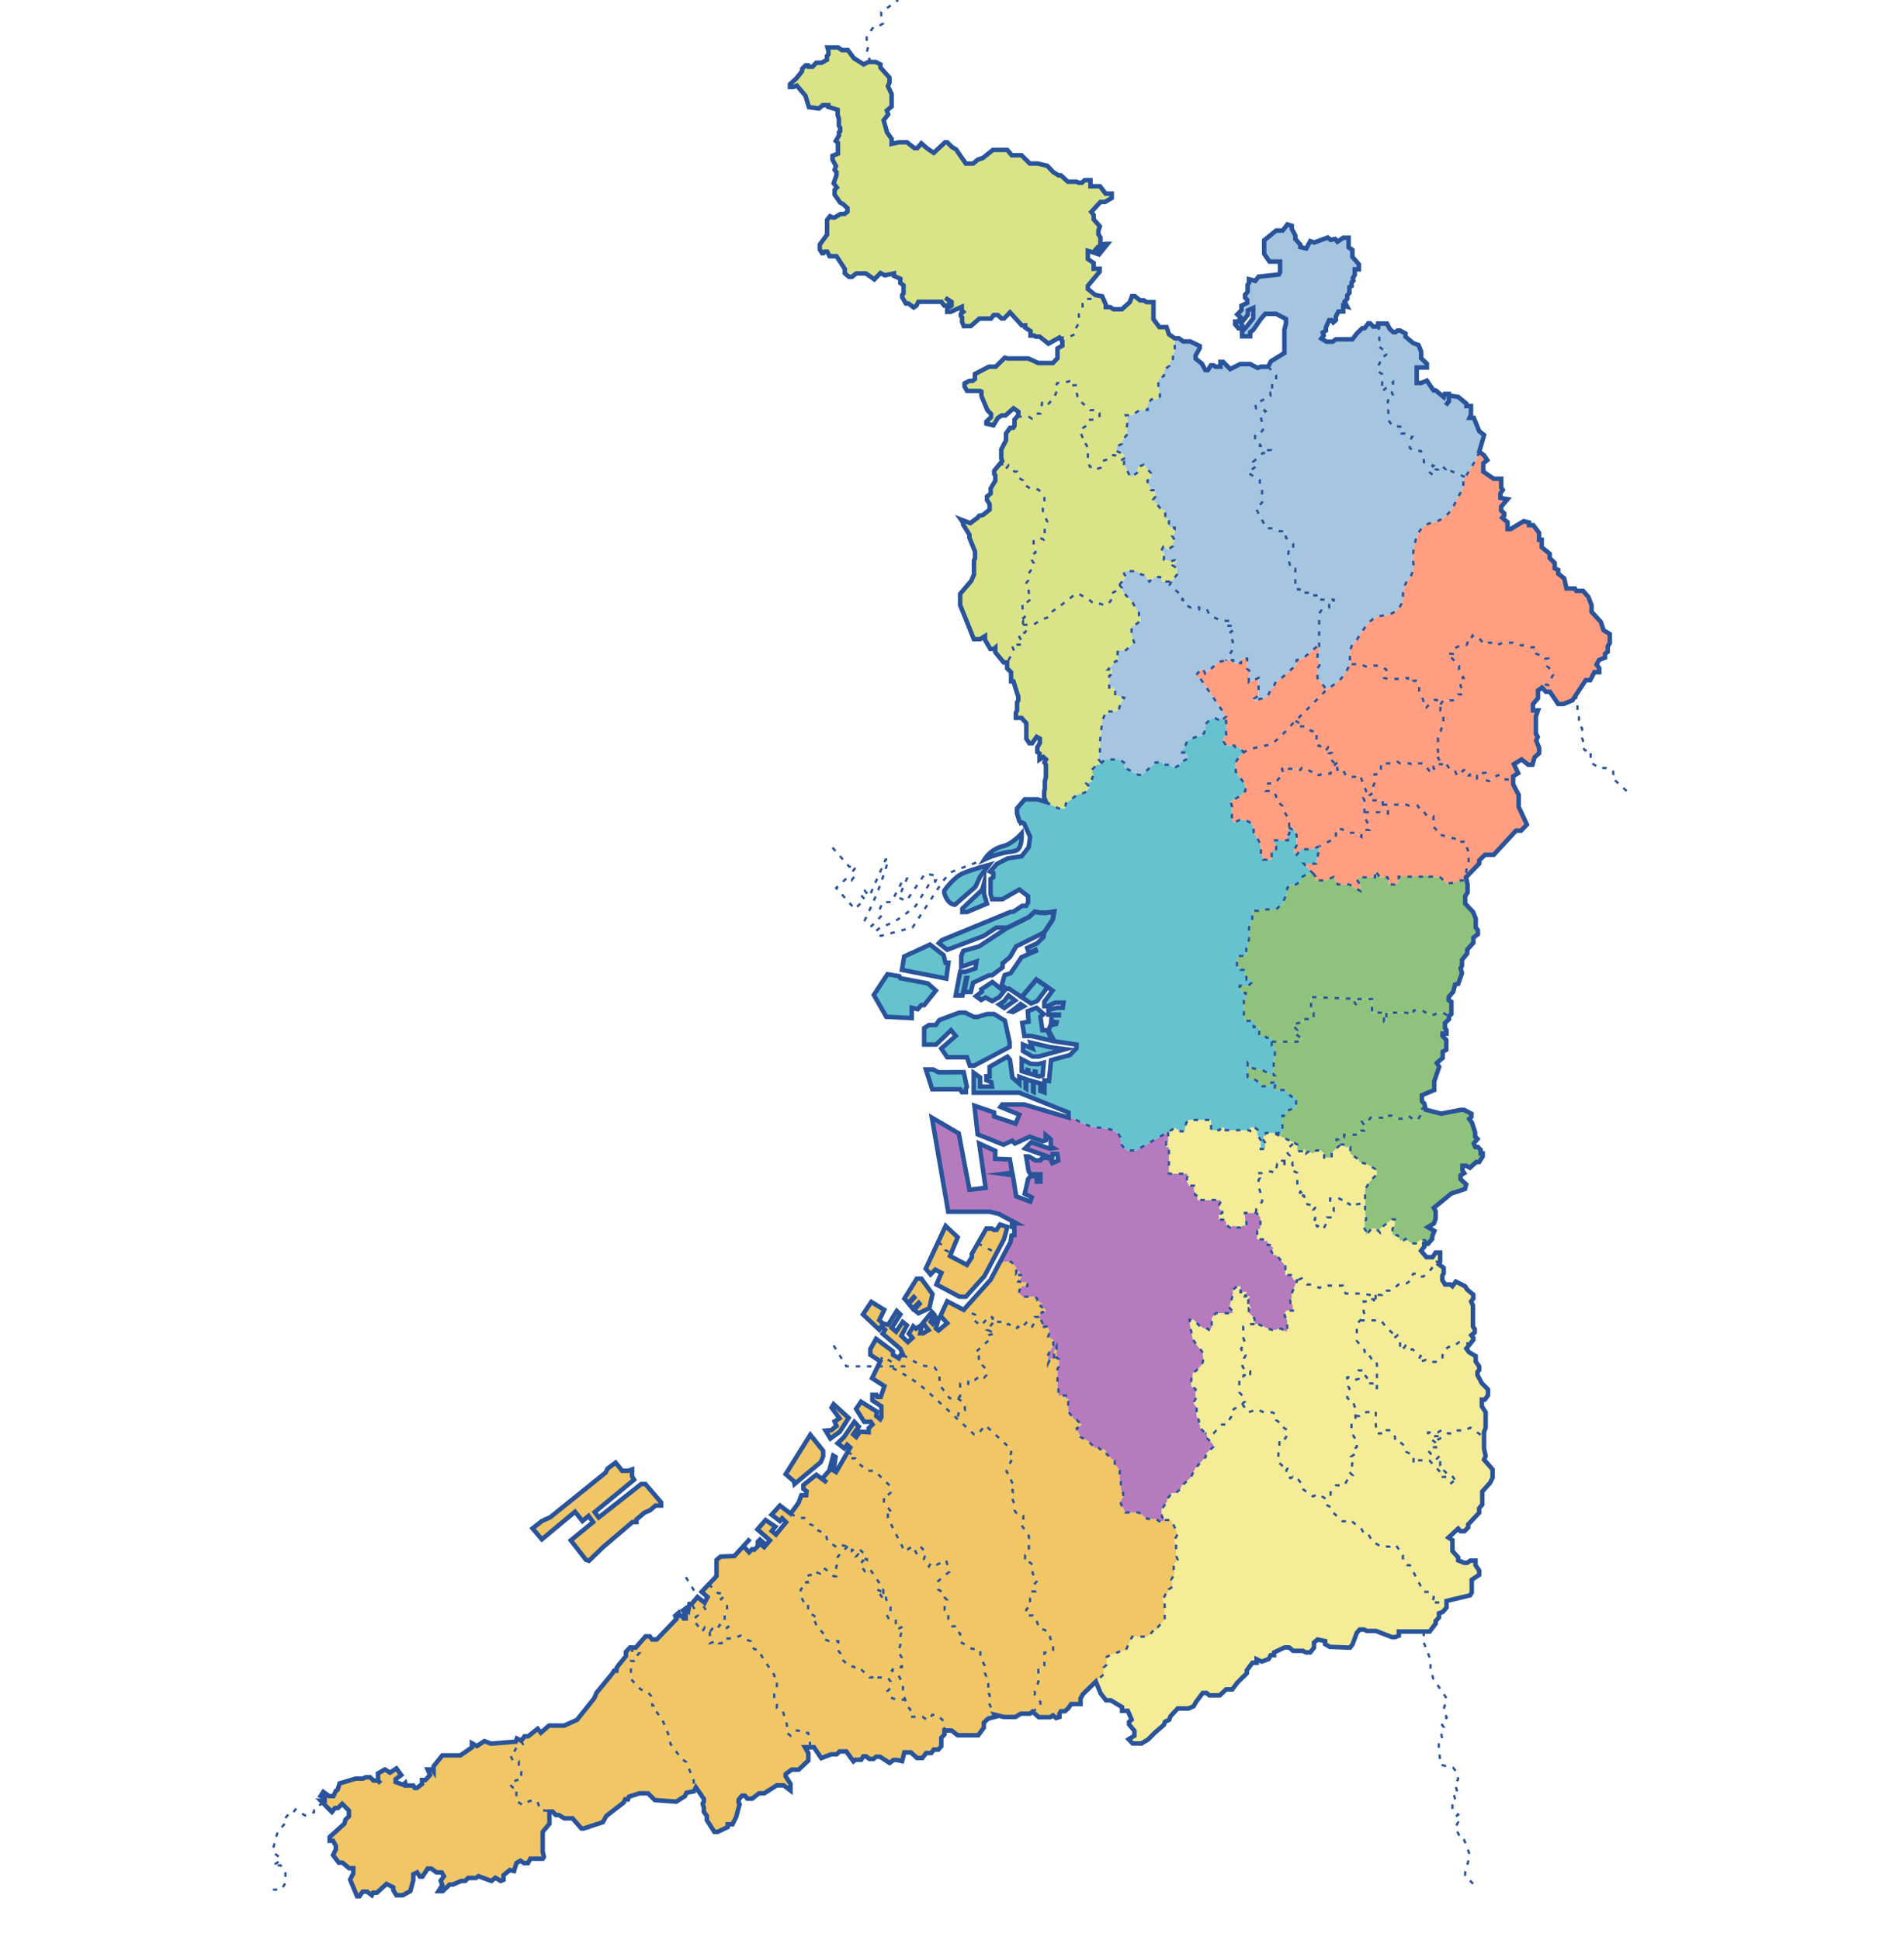 <svg xmlns="http://www.w3.org/2000/svg" xmlns:xlink="http://www.w3.org/1999/xlink" width="844" height="860" viewBox="0 0 844 860"><defs><clipPath id="a"><rect width="844" height="860" transform="translate(67 80)" fill="#fff" stroke="#707070" stroke-width="1"/></clipPath></defs><g transform="translate(-67 -80)" clip-path="url(#a)"><g transform="translate(-12.479 -19.916)"><path d="M487.9,666.673l4.94,6.812-1.41,6.284L486.616,682l-1.88-1.534,2.384-2.664-.4-.462-2.581,2.68-1.856-2.268,2.507-2.7-.239-.247-2.466,2.614-1.691-1.938,5.468-8.808Z" fill="#f0c666"/><path d="M526.047,643.745l-1.542,5.476-3.25,6.12-8.322-4.305-.008-.008,3.794-6.581h2.367l.973.619h1.146l1.583-2.375Z" fill="#f0c666"/><path d="M504,648.322l-2.887,7.019-2.639-1.394v-1.369l-3.208-1.988,3.39-7.291Z" fill="#f0c666"/><path d="M521.255,655.341,515.861,665.5l-8.223,9.155h-2.854L494.6,669.238l2.2-5.146-2.73-1.41-2.111,2.111-2.111-2.557,5.419-11.645,3.208,1.988v1.369l2.639,1.394-.52,1.262,7.48,3.967,2.2-3.439v-1.5l2.647-4.6.008.008Z" fill="#f0c666"/><path d="M542.962,680.463v.981H541.37l-1.229,2.2H538.2v2.111l-1.146,2.161h-.882l-1.41-2.136-2.73,3.142-1.32-1.006-.792,1.006-3.439-2.2-.965.619-1.583-1.493H522.17l-.965-.355h-2.12l.528-1.41-1.32-.965-4.049,4.4-3.439-2.812.973-.973v-1.056l-5.105-2.21,11.885-13.287,4.272-8.074.1.058h4.792l2.2,2.548v2.73l1.4-1.229v1.938h1.592l-2.029,2.821,4.058.437v1.5h-2.293l-1.328,1.938v1.4l1.5,1.41h5.2l1.237.792v.882l2.029,1.41-.6,1.056Z" fill="#f0c666"/><path d="M474.789,688.487l1.93,1.674,2.911-4.313,1.847,1.493-2.466,4.668,2.911,2.755,2.021-1.872-1.583-1.847,1.938-3.258,1.229,1.056,1.765-1.237.61.792-.52,2.466h1.32l2.375-1.41-2.466-3.167,3.967-4.841.965,1.056-1.493,3.258.792.792,1.41-2.821,1.146,1.237-1.064,3.695,1.146.973,3.876-3.258-2.994-3.258,2.994-6.433,7.315,3.777,5.105,2.21v1.056l-.973.973,3.439,2.812,4.049-4.4,1.32.965-.528,1.41h1.146l-1.938,2.425.619,1.006-1.583.528,3.431,1.5-2.639.619.924,1.229-7.439,6.788,1.757,1.493v1.674l1.583.973v1.229l1.237,1.41V708.4l.536,1.056-.973,1.056-1.5-.973-2.639,2.029h-2.911v1.765l-2.021.874-1.575-.792v5.46l-1.1.8h-3.588l-4.487-6v-4.75l-2.293-3.085-5.732-.709-8.1-4.577-1.237-2.821-7.835-6.689,1.056-1.765-1.666-1.41-.882,1.41-7.225-6.779,3.7-5.551,5.724,3.513-2.2,4.586,1.674,1.5,2.285.528L476.991,681l1.575,1.5Z" fill="#f0c666"/><path d="M469.676,703.283l.973-2.111,4.4,2.557v1.79H468.6Z" fill="#f0c666"/><path d="M475.053,705.518v-1.789l-4.4-2.557-.973,2.111-4.4-2.9v-2.466l2.556-4.585,7.489,5.55v1.5l2.548,1.584.7-1.32,1.237-.091,8.1,4.578,5.732.709,2.293,3.085v4.75l4.487,6H504l2.673,2.021v1.41l.519.519v1.246h-2.1l-.717,1.493-.38,2.111-.231.247c-6.342-5.905-14.746-13.633-17.154-15.48a104.266,104.266,0,0,0-11.563-7.043Z" fill="#f0c666"/><path d="M455.672,728.388l-3.876,6.078-4.223,3.068-2.12-3.513,2.557-.214,2.252-1.889-.825-2,2.186-1.361L448.1,723.8l.924-1.493Z" fill="#f0c666"/><path d="M444.356,742.962v2.466l-1.056,2.557-11.621,9.707-.231-1.2-3.695-3.175,10.92-17.435Z" fill="#f0c666"/><path d="M372.529,765.823v1.4h-2.466l-2.466,2.12-2.466,1.056-3.53,2.994v1.146h-1.757l-13.13,11.183-6.161,5.988-1.32-.437-6.73-8.635,9.9-8.1-2.021-2.73-2.738,2.285-3.258-4.132L319.68,782.2l-4.14-4.841,4.14-3.266,3.695-1.666,24.577-19.819.841-1.765,3.563-2.639,2.9,3.612h2.647l1.757-.586v3.052l.882,1.493-17.435,14.359,1.757,2.375,18.854-14.821h1.847Z" fill="#f0c666"/><path d="M389.057,808.075l2.755,2.227,1.328-2.557-2.647-2.293,3.159-3.324,4.124,3.942h1.88l1.056,1.295-1.641,1.287,2.7,3.06v2l-1.056,1.287v3.893l1.641,2.1-1.757,1.171-2.12-2-1.171,2-1.641-.825-1.526,1.765-2.235-1.88-1.171,1.88-3.992-5.4,2.111-1.88-2.763-4.99,2.557-3.085Z" fill="#f0c666"/><path d="M548.859,702.318v3.341l-.618.882v8.107l.445,1.229v2.557h3.241v1.5H553v5.542l2.73,3.7h.973l2.285,2.293-2.285,1.583,1.848,3.877,3.15,1.583,3.365,3.349,1.147-.528.965.965h1.674L570,743.448v.965l3.613,3.175v1.056l2.2,2.994v4.049l.528,1.064v3.341l1.055,1.674v1.674l-1.055,1.32v1.765l2.028,3.785h5.9l3.786,2.821h3.876l1.328,1.055h1.229l1.319-.527h2.912l2.812,6.21L600,782.706l.825,1.757V789.4l.7,1.88-1.757,2.351v2.111l.471,1.526-1.576,2.845.52,1.5v1.641l-1.65,1.18v1.641h-1.171l-1.525,3.175.94,1.287v7.282l-2.936,3.175v1.287h-1.765l-2.821,3.052h-6.928l-2.936,6.342h-2l-6.342,2.59v3.521l-1.41,1.287v3.06l-3.406,3.142-5.724,5.542-1.056,1.938v2.466h-4.165L553,857.073l-1.5,1.32h-1.74l-.635,1.055v1.5l-1.493.437-1.41-1.146-1.237.792H539.96l-2.812-2.466,3.538-2.557v-1.666l-2.483-3.175v-1.584l1.584-4.231v-5.286h1.41l1.229-1.93v-5.732h2.648l1.228-1.138v-2.821l-1.319-2.466v-1.938l-2.639-1.847h-1.658l-1.518-3.176v-1.5l-1.847-1.583h-2.9V813.3l2.2-2.2-.536-1.238v-1.492l.536-1.056v-2.029h1.666l-.61-1.146v-1.674l1.492-1.757v-1.056l-1.938-2.2v-3.967l-1.319-1.056v-1.847H533.89v-1.328l1.666-1.493V784.5l-.528-.792V782.64l.528-.792V780.7l-3.34-4.932.874-.874V771.72l-1.229-1.319h-1.938l-.618-.792v-2.466l-1.675-4.668.792-.882v-1.238l-.792-.346v-1.146l.792-1.32-.7-1.237v-1.757l-2.029-2.2v-1.113l2.029-3.736-1.146-.7V745.65l1.146-1.583V742.3l-11.447-10.656-3.53,4.14h-1.4s-3.324-3.125-7.572-7.068l.231-.247.38-2.111.717-1.493h2.1v-1.246l-.519-.519v-1.41L504,719.671l1.1-.8v-5.46l1.576.792,2.02-.874v-1.765h2.912l2.639-2.029,1.5.973.973-1.056-.536-1.055v-2.029l-1.237-1.411v-1.228l-1.584-.974v-1.674l-1.756-1.493,7.439-6.787-.924-1.229,2.639-.619-3.431-1.5,1.584-.527-.619-1.007,1.938-2.424h.974l.964.354h1.765l1.584,1.493.965-.619,3.439,2.2.792-1.007,1.319,1.007,2.73-3.143,1.411,2.136h.882l1.146-2.161v-2.111h1.939l1.41,2.549v2.82l.965-1.1h1.2l.825,1.534v1.675l-.446,1.237,2.293,1.492v2.384l-2.293,4.049v3.877l1.147-2.376,1.5.611v-3.7l1.055-2.029V701.7Z" fill="#f0c666"/><path d="M527.63,760.009l.792.346v1.238l-.792.882,1.675,4.668v2.466l.618.792h1.938l1.229,1.319V774.9l-.874.874,3.34,4.932v1.146l-.528.792V783.7l.528.792v3.257l-1.666,1.493v1.328h2.021v1.847l1.319,1.056v3.967l1.938,2.2V800.7l-1.492,1.757v1.674l.61,1.146H536.62v2.029l-.536,1.056v1.492l.536,1.238-2.2,2.2v2.639h2.9l1.847,1.583v1.5l1.518,3.176h1.658l2.639,1.847v1.938l1.319,2.466v2.821l-1.228,1.138h-2.648v5.732l-1.229,1.93h-1.41v5.286l-1.584,4.231v1.584l2.483,3.175v1.666l-3.538,2.557-1.064.882h-4.05l-2.466,1.5h-5.022l-4.314-1.064L517.56,854.1l.586-1.765v-1.287l-1.427-1.649.841-1.287v-1.765l-.841-1.41v-2l-.685-1.526v-3.167l-1.995-3.76v-2.466l-.7-1.295h-3.06l-5.18-3.167v-3.637l-2.334-1.534v-1.642h-1.171l-1.765-3.29v-3.085l-1.641-.907v-2.7l1.171-1.65-1.171-1.171v-1.765l-2.821-1.756v-3.761l4.916-4.107-1.394-5.056-3.992,1.88-1.171-.816H492.2l-.94,1.641-2.235-3.167.94-3.06-2.062-2.111-1.929,2.936-2-3.637-3.406,2.466-7.514-14.92v-2.226h1.872l-3.637-4.462V764.5h1.526v-1.757l1.41-1.179v-2.813l-7.043-6.928h-3.291l-4.462-3.876-.824-1.649h-2.194l1.138-1.411-2.268-1.476,1.1-1.9-1.369-1.229-1.279,1.625-2.952-2.293,2.82-2.73,4.578-6.738,1.987,2.12L457.7,735.7l1.32,1.146,1.674-2.375,3.827.264v-1.765l1.724-1.7-.767-1.18h-2.936l-3.58-5.69,2.169-3.176,6.986,4.347-.231,1.963,1.765,1.443.528-.882v-4.875l-4-2.581V718.17H468l.413.94h1.468l1.641-4.816-5.46-3.522,2.532-5.254h6.458v.677a104.266,104.266,0,0,1,11.563,7.043c2.408,1.847,10.812,9.575,17.154,15.48,4.248,3.943,7.572,7.068,7.572,7.068h1.4l3.53-4.14L527.721,742.3v1.765l-1.146,1.583V746.8l1.146.7-2.029,3.736v1.113l2.029,2.2v1.757l.7,1.237-.792,1.32Z" fill="#f0c666"/><path d="M443.836,755.4l3.249-3.67,1.715-6.647,1.056.61-.833,6.037,1.056.66,5.2-8.981,2.268,1.476-1.138,1.41h2.194l.825,1.649,4.462,3.876h3.291l7.043,6.928v2.812l-1.41,1.179V764.5h-1.526v1.534l3.637,4.462h-1.872v2.227l7.513,14.92,3.406-2.466,2,3.637,1.93-2.936,2.062,2.111-.94,3.06,2.235,3.167.94-1.641h1.526l1.171.816,3.992-1.88,1.394,5.056-4.915,4.107v3.761l2.821,1.757v1.765l1.171,1.171-1.171,1.649v2.7l1.641.907v3.085l1.765,3.291h1.171v1.641l2.334,1.534v3.637l5.179,3.167h3.06l.7,1.295v2.466l2,3.761v3.167l.685,1.526v2l.841,1.41v1.765l-.841,1.287,1.427,1.649v1.287l-.586,1.765,2.672,5.781.445.973-3.175.792-1.938,1.847v2.2l-2.466,3.348H504l-2.705-2.111h-3.233v-3.909l-3.282-3.052h-2.12l-1.171,2.111H490.2l-1.757-1.229h-5.518v-3.464l-1.295-.94-.94-3.291-.94-2.821v-3.992l-2.111-4.107-2.821-1.88,1.171-1.526h3.291l-.115-2.821v-1.526l-1.526-2.581.932-2.821v-3.761l1.179-4.462-1.88.825h-1.287V817.7l-1.526-.586h-1.765l-.94-1.88,1.88-.858v-2.318l-2-3.406v-2.936l-1.179-.932v3.868L468,804.314l1.674.816v-3l-4.816-7.093-2.021,1.287-2.194-3.126,1.485-1.484-3.282-1.732,1.056-1.171,3.876,2.466v-1.641l-3.645-3.291h-1.641l-1.41.94v-1.295l-1.8-.7-3.019-.47-1.526,1.171-4.577-3.282-.594-2.837L441.577,778v-1.171l-3.167-1.41-2.359-2.705h-2.54l-3.555-1.88,3.555-4.932,1.2-3.258h2.12l.173-1.757-1.41-1.064v-1.674l5.724-4.577Z" fill="#f0c666"/><path d="M458.492,786.343h1.641l3.645,3.291v1.641l-3.876-2.466-1.056,1.171,3.282,1.732-1.485,1.484,2.194,3.126,2.021-1.287,4.816,7.093v3L468,804.314l3.052,4.338v-3.868l1.179.932v2.936l2,3.406v2.318l-1.88.858.94,1.88h1.765l1.526.586v3.992h1.287l1.88-.825-1.179,4.462v3.761l-.932,2.821,1.526,2.581v1.526l.115,2.821h-3.291l-1.171,1.526,2.821,1.88,2.111,4.107v3.992l.94,2.821-3.167.355-3.175-1.179-1.526-2.812L474.344,848V845.3l-1.41-1.88h-4.693l-1.526-1.287-.594,1.287h-1.262l-3.315-3.282h-2.466l-1.056-1.534h-1.641l-4.346-3.753v-2l-.94-1.41v-4.115H447.1l-2.252-.817v-2.235L441.7,820.99l-1.295-3.06,1.295-.94-4-2.614v-3.843h-1.649l-1.633-3.167V804.43l1.633-1.526v-1.649h1.534l-.94-2.7,2.12-.627,1.287.627,1.179-1.765,1.757.586.586-2.111h1.649l3.8,3.291h1.13v-4.231l.7-1.41v-3.052l4.429-4.577,1.8.7v1.295Z" fill="#f0c666"/><path d="M416.851,784.471l1.386,1.171,2.557-3-5.551-4.841,3.612-4.14,4.313,2.911-1.584,1.93,1.847,1.592,4.495-5.46-1.765-1.765L425.2,774.1l-3.7-2.812,3.7-4.058,4.759,3.612,3.555,1.88h2.54l2.359,2.705,3.167,1.41V778l3.992,1.864.594,2.837,4.577,3.282,1.526-1.171,3.019.47-4.429,4.577v3.052l-.7,1.41v4.231h-1.13l-3.8-3.291h-1.649l-.586,2.111-1.757-.586-1.179,1.765-1.287-.627-2.12.627.94,2.7h-1.534V802.9l-1.633,1.526v2.936l1.633,3.167H437.7v3.843l4,2.614-1.295.94,1.295,3.06,3.151,3.282v2.235l2.252.817h3.992v4.115l.94,1.41v2l4.346,3.753h1.641l1.056,1.534h2.466l3.315,3.282h1.262l.594-1.287,1.526,1.287h4.693l1.41,1.88V848l-1.526,1.526,1.526,2.812,3.175,1.179,3.167-.355.94,3.291,1.295.94v3.464h5.518l1.757,1.229h1.295l1.171-2.111h2.12l3.282,3.052v3.909h.066v1.757l-1.41,1.5v3.695l-1.32,1.5h-2.029l-1.056,1.5h-2.293l-1.674,2.194h-2.375l-2.73-2.466h-2.911l-.965,3.876-2.466-.528h-1.32l-1.765,1.32-4.231-2.73h-1.757l-1.146.973h-1.823l-1.435-1.146h-1.237l-.965,1.5h-2.557l-.882.7-3.167-4.4H451.7l-1.4,1.32h-2.384l-4.4,1.674-3.258-4.841h-1.732V870.78l-.825-2.821h-3.282l-.907-1.023h-1.443l-2.111,2.318-1.65-1.295v-3.637l-1.757-5.757-2.705-1.526v-1.88l-1.171-1.641v-3.406l1.171-2.821V845.18l-1.056-.709v-2l-4.7-6.928-2.7-4.577h-1.41l-1.757-1.88v-1.765l-1.765-.586-2.705-1.88-3.167,1.295h-4.231v1.171l-1.056.94h-1.287l-.47-1.171-3.406,1.171V823.1l1.526-1.765,1.641.825,1.171-2,2.12,2,1.757-1.171-1.641-2.1v-3.893l1.056-1.287v-2l-2.7-3.06,1.641-1.287-1.056-1.295h-1.88l-4.124-3.942L397.1,798.5v-7.134l1.765-1.5,6.161-.264,3.967-4.363,2.557,2.689,1.361-1.361.924.214,1.592-1.583v-1.938l.932-.94,1.377,1.2Z" fill="#f0c666"/><path d="M438.525,870.78v3.555H436.3l1.493,2.639v3.258l-4.28,4.058h-3.118l-2.639,1.938v1.056l2.111,3.258v2.994l-2.994-2.293h-3.085l-5.551,3.522h-2.285l-3.085,2.383h-2.111l-1.064-1.32h-1.32l-.7.792-.792,1.056v1.146l.437.792-1.583,5.781L404.15,908.5h-2.12v1.237l-4.487,2.111h-1.41l-3.348-5.2v-1.847l-1.32-1.847V901.2l-.528-1.847.528-.882V897.23l-3.522-5.105-.882,1.765-.091-4.907-3.291-8.1-2-1.295-5.047-6.812v-2l-3.522-8.569-3.291-4.47v-1.872h-1.171l-.47-4.115-1.765-2.111-2.936-.924-4.346-4.594v-7.992h2.12v-1.757l1.526-1.649h-3.052v-2.573l1.526.049,4.4-5.014h1.847l1.056,1.4h2.029l8.718-9.072-.528-1.4,1.493-1.328.619,1.328h.973l.7,1.138h.882v-2.111l-1.237-1.41,1.41-1.056.973,1.056.528-2.9h.965l2.763,4.99-2.111,1.88,3.992,5.4,1.171-1.88,2.235,1.88v5.163l3.406-1.171.47,1.171H399.3l1.056-.94v-1.171h4.231l3.167-1.295,2.705,1.88,1.765.586v1.765l1.757,1.88h1.41l2.7,4.577,4.7,6.928v2l1.056.709v2.111l-1.171,2.821v3.406l1.171,1.641v1.88l2.705,1.526,1.757,5.757v3.637l1.65,1.295,2.111-2.318h1.443l.907,1.023H437.7Z" fill="#f0c666"/><path d="M307.226,889.807l1.179-.94h2.111v-3.761l-1.056-.817v-3.645H307l-1.41-2.936,1.641-1.056,1.295-2.318,2.705-1.32-.709-1.592,1.5-1.938H313.6l4.231-3.34,1.4,1.757,3.612-3.167h6.788l5.633-2.557,7.662-9.6.973-2.375,6.953-8.462.8-1.32h1.056l.082-1.229,1.146-1.592,2.994-3.6v-1.938l1.856-1.938.94.033v2.573h3.052l-1.526,1.649v1.757h-2.12v7.992l4.346,4.594,2.936.924,1.765,2.111.47,4.115h1.171v1.872l3.291,4.47,3.522,8.569v2l5.047,6.812,2,1.295,3.291,8.1.091,4.907-3.258.61-.709,1.5-3.876,2.466-9.509-.7-2.994-3h-3.786l-4.668,1.5-.445,1.237-1.229-.091-.619,1.41-7.753,5.988-1.5,2.73-8.536,2.821h-.973l-3.959-4.495h-3.612l-2.466-1.493h-1.328l-1.4-1.5h-1.41v-.206l-4.173-.528-1.171-3.992h-3.406l-3.052,1.88-2.821-1.88v-5.988h-1.641l-1.179-1.179.586-1.171Z" fill="#f0c666"/><path d="M222.591,898.986l-.94-.957h1.757v-1.5l-1.757-.619,1.138-1.757L225.346,896h1.938l1.056-2.293.792-.528.882-2.821,7.134-2.111h3.175l1.32-.619h1.847l1.584,1.5H247.1l-.091-3.175L250.1,884.2l2.293,1.41,2.812-1.847,2.12,2.9-2.466,1.847v1.237l3.348,1.229.874-.792.264,1.146h3.348l.619,1.056h.965l2.293-1.757v-1.765h1.5l2.021-2.2-1.056-2.466h2.111l.536.792v-2.2l3.868-4.841h8.016l5.113-3.53V872.57l2.2,1.237,3.34-2.2,2.911,1.146,10.92-.882.528-1.41,1.938.965.709,1.592-2.705,1.32-1.295,2.318-1.641,1.056,1.41,2.936h2.466v3.645l1.056.817v3.761h-2.111l-1.179.94h-1.056l-.586,1.171,1.179,1.179h1.641v5.988l2.821,1.88,3.052-1.88h3.406l1.171,3.992,4.173.528v5.575l-2.994,3.612v8.9l.528,2.2-.528.792h-5.468l-1.056,1.938h-1.757l-1.592-1.056-1.757,1.056L307.35,929.2l-1.856-.437-2.812,2.284v2.029l-1.237.528-2.375-1.41-1.765,1.41-5.724-2.111-1.146.792H287l-1.32,1.32h-1.765l-3.7,1.584h-1.4l-3.085,2.911h-1.847l1.666-2.647-.7-2.021,1.41-1.847-.973-1.765H273l-2.293-1.674h-1.674l-2.293,3.522H265.6l-1.237-1.847-1.674.792v2.639l-1.32,4.849-3.348,1.847H255.2l-1.4-2.293V936.43l-3-1.5-4.223,3.876H244.9l-.619,1.146-2.021-1.583h-2.029l-1.41,2.021h-1.056l-3.085-7.4,1.41-2.73v-2.284h-1.847l-2.911-2.466h-1.674l-2.548-3.348,1.229-2.557v-1.583l-1.229-2.2h-1.5v-1.674l6.515-5.905.528-1.847,1.5-1.41v-2.548l-2.994-3-1.847,1.856h-1.328l-1.4,1.757Z" fill="#f0c666"/><path d="M614.657,737.535l2.689,2.565v1.055l-3.4,3.258v1.237l-4.487,4.932-2.334,4.5-4.1,3.612v.965l-2.466,2.112h-1.583l-2.029,2.383V765.3l-2.466,3.521v3.349l1.319,1.493-1.319.527h-1.229l-1.328-1.055h-3.876l-3.786-2.821h-5.9l-2.028-3.785V764.76l1.055-1.32v-1.674l-1.055-1.674v-3.341l-.528-1.064v-4.049l-2.2-2.994v-1.056L570,744.413v-.965l-1.146-1.146h-1.674l-.965-.965-1.147.528-3.365-3.349-3.15-1.583-1.848-3.877,2.285-1.583L556.7,729.18h-.973l-2.73-3.7v-5.542h-1.072v-1.5h-3.241v-2.557l-.445-1.229v-8.107l.618-.882v-3.341L547.8,701.7v-5.023l-1.055,2.029v3.7l-1.5-.611-1.147,2.376v-3.877l2.293-4.049v-2.384l-2.293-1.492.446-1.237v-1.675l-.825-1.534h-1.2l-.965,1.1V686.2l-1.41-2.549,1.228-2.2h1.592v-.981l-2.276-1.666.6-1.056-2.029-1.41v-.883l-1.237-.792h-5.2l-1.5-1.41v-1.4l1.328-1.938h2.293v-1.5l-4.058-.437,2.029-2.821h-1.592v-1.938l-1.4,1.229v-2.73l-2.2-2.548h-4.792l-.1-.058,4.627-8.751.437-2.82,1.237-.174v-3.348l-1.055-.264V642.17h2.02l-7.926-4.239-4.14-.974H499.8L492.579,595.3l11.893,6.961,4.75,25.014,7.134-.882-2.812-19.646,7.134,3.258-.091,3.53,6.515.264,1.056,5.9-4.14.527,4.4.611,1.5,9.344,6.252,2.334.684-1.905-3.15-1.575,1.5-6.516,1.146-1.319h2.549l.181,2.466h1.6v-3.258h-4.33l-.882-1.237-1.147-6.672h1.229l2.911,1.74h2.219l.775-1.056h3.431l1.064,2.293,2.639-1.146-.437-2.912h-2.119l-.174,1.765-11.975-4.231,2.73-2.73,8.19,2.821,1.674-.264-1.237-.726V604.9l-2.2-1.848v2.285l-1.32.445-5.814-2.029-6.516,2.994-1.237-1.229-3.876,1.757L512.834,602.7l-1.41-12.685,8.726,2.994v1.765l9.509,3.167,1.666-3.959-8.363-3.447.792-1.064h9.781l19.613,5.831v-.677c1.74.908,8.511,4.347,10.425,4.726,2.2.446,6.688.446,9.336,1.592a5.691,5.691,0,0,1,3.257,3.258l.611,3.431,2.292,2.2h3.967l14.269-8.19v4.495h-.883v2.185h1.229v11.819h8.28v1.138l-.346.775v1.427l1.056,1.938h2.111v2.12l.445.907v1.031l1.138.528v1.757h10.046l.528.75-.974,1.015v2.111l1.411.973v.792l-1.493,1.056v2.028H621.7l1.295.792v1.41l1.608,1.32,1.147-.792h1.319l.974.792h1.492l.619-.882h1.856v-1.584l-.71-.973v-3.076h5.023l1.847,1.847v5.023l-1.41,1.055v3.786h2.466l.883.7h1.319v1.856h1.237l1.32,1.319-1.056,1.493,1.056,1.5h1.179l4.108,4.841v4.14h2.465l1.411,2.293h1.4l-2.466,5.815v2.2l-.61.882v1.229l1.146.792v2.557h-2.738l-.874.964v1.5l1.055,1.583v5.113h-1.237l-1.229-1.146h-1.319l-1.114.61H643.63l-2.466-.791-4.049-1.848h-1.5v-2.466l-2.549-2.557v-2.02h.965l-1.229-2.293v-2.029l.875-.965H631.3l.792-1.847h-2.73v-2.557h-1.583l-1.765,1.5V673.6l-1.411,5.2v.973L625.931,681v.973h-7.579l-1.757,2.375v3.876l-.973,1.765L615,688.842h-1.674l-2.2-1.328-2.548-2.639h-1.856a62.019,62.019,0,0,0,1.468,8.19c.734,2.119,3.027,4.321,4,5.723s.792,4.668,0,6-4,3.877-4,3.877v1.4l-.668,1.064v3.167l1.938,1.319v4.4l-.709,1.147v1.055l1.146,1.32v3.992l1.056,1.913v1.229l.528.882v1.238l2.276,2.466h.008l.891.964Z" fill="#b67bbe"/><path d="M650.946,615.118l-.973.7h-1.146v-2.466l2.293-1.229-1.237-1.583v-1.146l3.266-2.994,1.4.874v2.911h2.12l1.146-.973.61,1.938,1.064-.792,2.111.792,1.32-1.32h2.029l1.493,1.32v1.856h3.348v-2.2l3.967-3.612h1.229l.792,1.13h2.293v3.01l3.786,2.548v.973l3.612,1.056,3.7,2.2.668,1.237v.965l-3.134,3.258-2.12,3.522v6.078l-4.4.619-1.6.965-1.13-1.4h-1.229l-.792-1.674H674.2l-1.056-.528H669.09v2.375l1.583,1.765v1.493l-1.41.709v2.021h-1.5v1.938l-1.493,2.911-1.765-1.592-1.056.792-2.293-2.639,1.328-.437v-2.466l-.883-1.765.883-1.056-.445-1.674-1.493.528-2.383-.619v-1.583l-.7-2.029H655.7l-1.146-.874,1.674-.5-1.674-2.763v-5.9l-2.285-1.171.883-.594-.8-1.847v-1.056Z" fill="#f5ec98"/><path d="M714.533,657.131l1.336-2.029h2.012v4.058h-2.012l-1.715,1.757v1.295l-3.761,3.522h-2.111l-.825-1.295h-1.41l-1.056,1.295v1.526l-1.88,1.41H700.1l-3.917,3.291h-2.936l-1.171.817v1.064H686.2l-2.111-.594H676.1l-1.4-1.287v-2.235H665.89l-1.534,1.056-3.167-1.542h-2.351l-2.351-2.738-1.938.849h-1.4l-1.41-2.293h-2.466v-4.14l-4.107-4.841h-1.179l-1.056-1.5,1.056-1.493-1.32-1.32h-1.237v-1.856h-1.32l-.883-.7H636.76v-3.786l1.41-1.056v-5.023l-1.847-1.847v-2.12l2.639-2.862V630.97l-1.583-5.2v-2.953l.619-.767-1.237-1.221v-.957h2.2l1.5-.709H643.1l.883.528h.792l.882-3.876h1.056v-1.41h2.111v1.41h1.146l.973-.7h1.4v1.056l.8,1.847-.883.594,2.285,1.171v5.9l1.674,2.763-1.674.5,1.146.874h1.765l.7,2.029v1.583l2.383.619,1.493-.528.445,1.674-.883,1.056.883,1.765v2.466l-1.328.437,2.293,2.639,1.056-.792,1.765,1.592,1.493-2.911v-1.938h1.5v-2.021l1.41-.709v-1.493l-1.583-1.765v-2.375h4.049l1.056.528h1.237l.792,1.674h1.229l1.13,1.4,1.6-.965,4.4-.619v4.759l.445,1.146v1.41l-.709,1.056v2.994l.619.965v1.938l2.557-2.994h1.847l1.757,1.674v-1.493l5.287-4.231h1.41v2.2l-1.056,1.938v2.9h2.375l.981,2.293h1.485l.932-.7,2.6,2h2.021l1.847-1.476h2.186l1.344,1.658h-1.674v1.336l-1.41,1.757,2.375,2.821Z" fill="#f5ec98"/><path d="M732.6,693.774l-1.245,1.559-.008-.008h-2.565l-.652-.561h-1.814l-2.878,2.153h-1.88l-2.169,1.938v1.056l-.47.643v1.584l-2.515,1.41h-3.184l-1.583-.94-2.788.94-.858-.882,1.295-1.7-3.761-3.052-1.287.643-1.715-2.169-1.633,2.169-.784-1.237v-2.557l-1.155-2.961-1.823,1.41v-2l-3.282-3.167-2.235-2.911h-9.179l2.136-2.375-.594-1.295v-4.693h2.252v-1h2.095l.94,1.938V673.84h2.821v-1.064l1.171-.817h2.936l3.917-3.291h3.01l1.88-1.41v-1.526l1.056-1.295h1.41l.825,1.295h2.111l3.761-3.522v-1.295l1.715-1.757h2.012l-.619,1.146,2.2,1.583v2.375l-.61,1.146v1.847l1.229,1.979h2.375l.883.75,1.5-2.021,4.049,2.021,1.056,1.592,2.647,2.194v1.674l-.973,1.328.792,1.757v9.336l.792,1.146v1.5l-1.493,1.229.883,1.146Z" fill="#f5ec98"/><path d="M713.041,747.151h-5.724l-1.237,1.4v-3.522l-3.167-1.583-.4-2.293-3.134-2.639H697.89v-1.674l-1.938-2.994h-1.765v1.41h-4.346V733.32l-.495-1.32v-6.524l-6.169.528-1.146,1.526h-1.7v-3.076l-1.295-3.876h-1.056l-1.295-1.056v-1.88l.948-1.056v-1.41L676.686,714V710.36h2.351l1.064,1.171,1.641-.495v-3.728h2.35v1.757l1.295,1.295v2.705h2.458v2.111h2V704.487l-.586-1.88h-1.526l-1.509-2.227h-1.781V698.5l-3.513-4.264v-7.423l1.5-1.674h9.179l2.235,2.911,3.282,3.167v2l1.823-1.41,1.155,2.961v2.557l.784,1.237,1.633-2.169,1.715,2.169,1.287-.643,3.761,3.052-1.295,1.7.858.882,2.788-.94,1.583.94H716.4l2.515-1.41v-1.584l.47-.643v-1.056l2.169-1.938h1.88l2.878-2.153h1.814l.652.561h2.565l.008.008-1.839,2.318,1.146,1.583,2.994,1.757v2.383l1.542,2.2v1.583l-.751.883v1.32l1.847,3.522,2.821,2.911v2.548l-1.41,1.938h-1.32v2.994l1.674,2.557v6.87l-.709,1.938v2.293l-6.078-4.231-.965.437h-1.938l-.973.8h-2.73l-1.229,1.32h-2.111l-.619-1.146h-2.821l-1.056.7h-4.313v1.146l2.111.528h4.495l-1.938,1.41h-3.175l3.085,2.383v1.1h-2.639l-2.029,1.542,1.229,1.146v.965l2.746,1.41,1.485-1.41v4.495l1.674.619v1.493l2.111,2.293h1.41l1.311,1.889-1.575,1.46-2.111-2.73h-2.821v-2.2Z" fill="#f5ec98"/><path d="M716.826,734.813l1.056-.7H720.7l.619,1.146h2.111l1.229-1.32h2.73l.973-.8H730.3l.965-.437,6.078,4.231v4.932l.709,3.431-.709,1.592,3.786,4.346V754.9l-1.138,2.293-3.439,3.786v5.814l-1.361,1.584V770.4l-4.891,5.2v1.32l-1.674,1.674h-1.682l-1.064-1.146-4.3,3.967,1.757,1.146V787.4l2.54,2.821v1.32l2.656,1.056h1.32l1.41-.965h2.293v2.021l1.633,2.383v1.9l-3.307,2.177v5.7l-.792,1.237L720.7,809.51v.676h-6.9l1.179-1.765v-1.41l-1.649-1.526h-2.755l-6.153-11.86h-1.188l-1.88-2.12v-2.342l-3.175-4.462h-1.287l-1.295.7h-3.876l-3.876-2.235-2.227-3.992h-1.765l-.817-1.526-5.056-3.992-1.295.528h-2.111l-4.346-4.049L669.3,767.9l-1.971-1.056v-2.524l1.971-.767v-2.111l2.342-3.167h3.769l1.988-3.645,1.641-.816-1.4-1.41,1.171-1.171V748.76l.825-1.526-1.295-1.641,1.88-1.295-.586-2.111,1.295-.94v-2.235l-1.649-3.052v-1.641l-.709-1.295v-3.2l1.765-1.493v-.8h1.7L683.177,726l6.169-.528V732l.495,1.32v1.938h4.346v-1.41h1.765l1.938,2.994v1.674h1.493l3.134,2.639.4,2.293,3.167,1.583v3.522l1.237-1.4h5.724l4.841,5.2v2.2H720.7l2.111,2.73,1.575-1.46-1.311-1.889h-1.41l-2.111-2.293v-1.493l-1.674-.619v-4.495l-1.485,1.41-2.746-1.41v-.965l-1.229-1.146,2.029-1.542h2.639v-1.1l-3.085-2.383h3.175l1.938-1.41h-4.495l-2.111-.528v-1.146Z" fill="#f5ec98"/><path d="M686.22,675.778v1h-2.252v4.693l.594,1.295-2.136,2.375-1.5,1.674v7.423l3.513,4.264v1.88h1.781l1.509,2.227h1.526l.586,1.88v10.689h-2v-2.111h-2.458V710.36l-1.295-1.295v-1.757h-2.35v3.728l-1.641.495-1.064-1.171h-2.351V714l.948,1.179v1.41l-.948,1.056v1.88l1.295,1.056h1.056l1.295,3.876v3.876l-1.765,1.493v3.2l.709,1.295v1.641l1.649,3.052v2.235l-1.295.94.586,2.111-1.88,1.295,1.295,1.641-.825,1.526v2.474l-1.171,1.171,1.4,1.41-1.641.816-1.988,3.645h-3.769l-2.342,3.167v2.111l-1.971.767-1.5-.965H663.8l-.882-.882-1.41.7-4.313-3.085V758.6l-2.647-3.522-1.138.437-.883-.965-.973.528-1.847-1.056v-2.384l.528-.965v-1.237h-2.466l-1.584-1.41V742.3l.437-1.146v-2.73l1.5-1.493,1.056.6,1.056-1.839v-1.847l-2.285-1.5v-1.056l-2.788-1.938v-2.466l-1.617-.965h-3.794l-2.994-1.32-4.049,1.32L630.1,722.17l1.287-1.1v-1.229l-2.557-2.821v-5.9h1.5l.437-1.674h1.847l1.056.792v-2.466h-2.021l-1.41-2.2V704.43l.7-.792v-1.674l.709-1.237v-1.138h-1.32l-.709-1.938,1.847-2.029-.874-2.9v-4.8l2.111-1.105h4.4l4.049,1.847,2.466.792h1.534l1.113-.61h1.32l1.229,1.146h1.237v-5.113l-1.056-1.583v-1.5l.874-.965h2.738v-2.557l-1.146-.792v-1.229l.61-.883v-2.2l2.466-5.814,1.938-.849,2.351,2.738h2.351l3.167,1.542,1.534-1.056H674.7v2.235l1.4,1.287h7.992l2.111.594h3.052v3.876l-.94-1.938Z" fill="#f5ec98"/><path d="M631.655,707.778h2.021v2.466l-1.056-.792h-1.847l-.438,1.675h-1.5v5.9l2.557,2.821v1.229l-1.286,1.1-2.236,1.905h-.882l-1.765,1.32v2.548l-.619.8v1.08l-1.608,1.469h-1.822l-3.827,3.967h-3.588l-2.276-2.466v-1.238l-.528-.882v-1.229l-1.056-1.913v-3.992l-1.146-1.32v-1.055l.709-1.147v-4.4l-1.938-1.319v-3.167l.668-1.064v-1.4s3.208-2.557,4-3.877.965-4.585,0-6-3.266-3.6-4-5.723a62.019,62.019,0,0,1-1.468-8.19h1.856l2.548,2.639,2.2,1.328H615l.619,1.146.973-1.765v-3.876l1.757-2.375h7.579V681L624.6,679.77V678.8l1.411-5.2V671.58l1.765-1.5h1.583v2.557h2.73l-.792,1.847h2.376l-.875.965v2.029l1.229,2.293h-.965v2.02l2.549,2.557v2.466h-2.9l-2.112,1.105v4.8l.875,2.9-1.848,2.029.709,1.938h1.32v1.139l-.709,1.237v1.674l-.7.792v1.146Z" fill="#f5ec98"/><path d="M613.766,735.259h3.579l3.827-3.967H623l1.608-1.468v-1.08l.619-.8v-2.548l1.765-1.32h.882l2.235-1.905,2.606,3.753,4.049-1.32,2.994,1.32h3.794l1.617.965v2.466l2.788,1.938v1.056l2.285,1.5V735.7l-1.056,1.839-1.056-.6-1.5,1.493v2.73l-.437,1.146v5.724l1.584,1.41h2.466v1.237l-.528.965v2.384l1.847,1.056.973-.528.883.965,1.138-.437L657.2,758.6v1.493l4.313,3.085,1.41-.7.882.882h2.021l1.5.965v2.524L669.3,767.9l.932,2.235,4.346,4.049h2.111l1.295-.528,5.056,3.992.817,1.526h1.765l2.227,3.992,3.876,2.235H695.6l1.295-.7h1.287l3.175,4.462v2.342l1.88,2.12h1.188l6.153,11.86h2.755l1.649,1.526v1.41l-1.179,1.765h6.9v2.227l-1.674,1.963-1.674.594v1.847l-1.485,1.584v1.146l-2.656,3.522H699.564v1.856l-1.674.61h-1.41l-7.043-2.73h-3.967l-1.32-.61h-1.938l-1.287,1.4-1.889,5.113L677.9,830.2l-8.99-.346-2.021-1.237V827.3l-3.381-.709-1.55,1.328V830.2l-1.674,2.12h-1.938l-1.32-.709H652.7l-1.757-1.493h-2.029l-4.668,2.2v1.229h-1.5l-.874,1.674-3.085,1.146-2.293-1.056V836.9h-1.847l-2.466,3.348v1.32l-4.231,4.14-2.2,2.994H623l-2.8,2.639h-4.668l-1.229-1.056h-1.674l-2.9,3.876-1.146,2.029-2.2.965h-4.849l-3.167,3.439-.619,1.583-1.847.883-.528,1.41L591.4,867.9l-2.994,2.994-2.9,1.765h-3.967l-1.757-1.847,2.548-1.592V867.11l-2.375-2.9v-1.064l1.146-1.056-1.674-3.876h-2.557v-1.666l-5.023-3h-2.111l-2.375-3.076-2.12-5.2,3.406-3.142v-3.06l1.41-1.287v-3.522l6.342-2.59h2l2.936-6.342h6.928l2.821-3.052h1.765V820.99l2.936-3.175v-7.282l-.94-1.287,1.526-3.175h1.171V804.43l1.649-1.179v-1.641l-.52-1.5,1.575-2.845-.47-1.526v-2.111l1.757-2.351-.7-1.88v-4.932L600,782.706l1.526-2.837-2.812-6.21H595.8l-1.32-1.493v-3.348l2.466-3.522v-1.146l2.029-2.383h1.583l2.466-2.111v-.965l4.1-3.612,2.334-4.495,4.487-4.932v-1.237l3.4-3.258V740.1l-2.689-2.565v-1.311Z" fill="#f5ec98"/><path d="M622.138,600.85h10.573l.965.355v-1.592h1.856l1.32.883v2.466l1.493,2.293v3.959H640.2v-2.994l-.619-.883v-1.93h.965v-1.328h3.439l9.163,4.322-3.266,2.994v1.146l1.237,1.583-2.293,1.229v1.056h-2.111v1.41h-1.056l-.882,3.876h-.792l-.883-.528h-2.639l-1.5.709h-2.2v.957L638,622.054l-.619.767v2.953l1.583,5.2v1.542l-2.639,2.862v2.12H631.3v3.076l.709.973v1.584h-1.856l-.619.882h-1.493l-.973-.792h-1.32l-1.146.792L623,642.689v-1.41l-1.295-.792h-1.847v-2.029l1.493-1.056v-.792l-1.41-.973v-2.111l.973-1.014-.528-.751H610.335V630l-1.138-.528v-1.031l-.445-.907v-2.12h-2.111l-1.056-1.938v-1.427l.346-.775v-1.138h-8.28V608.322h-1.229v-2.186h.882v-4.495l2.9-1.765,2.73,1.5h1.583l.8-3.876,1.229-1.2h9.781v4.544h3.695l.883-1.146h1.229Z" fill="#f5ec98"/><path d="M736.727,611.151V612.5l-1.534,2.449h-1.278l-2.821,2.548-1.674-.883h-1.674v2l.792,1.262-1.592.957v1.773l2.474,2.26-.528,2.054-6.078,2.029-7.753,6.342.808,1.4v3.348l-.718,2.128-2.73,1.658,2.9,1.674-.965,2.408v1.122l-1.847,2.186-1.344-1.658h-2.186l-1.847,1.476h-2.021l-2.6-2-.932.7H700.1l-.981-2.293h-2.375v-2.9L697.8,642.6v-2.2h-1.41l-5.287,4.231v1.493l-1.757-1.674H687.5l-2.557,2.994V645.5l-.619-.965v-2.994l.709-1.056v-1.41l-.445-1.146V627.094l2.12-3.522,3.134-3.258v-.965l-.668-1.237-3.7-2.2-3.612-1.056v-.973l-3.786-2.548v-3.01h-2.293l-.792-1.13H671.9V604.9h.973v-.965h2.375v-1.064h6.606v-1.229l.973-.619h1.583l.792-.792-1.938-3.085h2.557l1.146-1.847h5.988v-.882h3.522l1.674,1.32h3.431l2.293-1.229,2.375,1.8h1.674l1.41-2.326-.437-1.938,2.268-1.509.28,1.245,6.87,1.757,8.627-1.666h1.509l3.258,1.666v1.41l-.973.882,1.237,1.674,1.41,4.313v1.938l1.056.973-1.674,2.021.7,1.575h1.146l1.237,1.245v1.583Z" fill="#8fc37d"/><path d="M634.649,573.37l5.023,1.146,3.522,2.021h1.229l-.874-1.056v-1.146l.528-.792v-3.959l.528-1.386v-3.546l-1.41-1.146V561.65H654.55l2.12-1.262-3.522-2.7,1.4-1.155-2.2-2.458,4.94-1.32v-1.138h4.487V548.76l-1.146-.668V541.84l19.381.792v1.847l.915.94v-2.705h6.746v6.045h5.287v4.082h1.056V548.76h9.072l.882.61h2.111v-1.542l1.847-.355,2.293.528,3.876,2.111,2.994-1.353h1.938l2.771,1.658v1.245l-1.773,1.649v2.3l.676.924v1.509h-1.765v1.014l1.674,1.814v4.305l-1.583.874v2.73l-2.631,2.293,1.047,1.691-2.2,6.5v3.794l-5.46,2.284v2.647l1.056,1.056.33,1.485-2.268,1.509.437,1.938-1.41,2.326h-1.674l-2.375-1.8-2.293,1.229h-3.431l-1.674-1.32h-3.522v.882H686.97l-1.146,1.847h-2.557l1.938,3.085-.792.792H682.83l-.973.619v1.229h-6.606v1.064h-2.375v.965H671.9v2.293h1.856l-3.967,3.612v2.2h-3.348v-1.856l-1.493-1.32h-2.029l-1.32,1.32-2.111-.792-1.064.792-.61-1.938-1.146.973h-2.12v-2.911l-1.4-.874-9.163-4.322h3.967v-7.662h1.229v-1.674l4.841-2.21v-4.569h-2.2l-2.466-2.9H644.6v-2.037h1.056v-1.311H643.1l-.528,1.674h-4.313v-1.328l-2.73-1.715h-1.988l-1.014-1.014v-6.252l1.146,1.146v1.146Z" fill="#8fc37d"/><path d="M661.42,486.962l1.295,1.518v1.666h4.231l3.753-1.592,1.765,3.381h5.171l4.858,2.928V492.4l-1.567-2.705,1.047-.932h7.052V485.7l2.111,3.052h3.406l.47,1.394v1.79h2.821l1.641-1.386v-2.07h10.449l1.526-1.014,1.295,1.014h2.235l1.419.28h1.518l2.812,2.581h2.12l4.1-1.2h2.664l.4,1.79v3.588l-1.056,1.633v3.225l3.522,3.777,1.179,2.92v3.942l.94,1.179V514l-2,1.526v2.227l-2.705,3.06v1.641l-2.351,2.92v2.6l-.594,1.056.594,2.235-1.658,4.7-1.394.346-.825,3.175-2,2.351v1.4l1.179.676v5.452l-1.047,1.047-2.771-1.658H717.09l-2.994,1.353L710.22,548l-2.293-.528-1.847.355v1.542h-2.111l-.882-.61h-9.072v4.082h-1.056V548.76h-5.287v-6.045h-6.746v2.705l-.915-.94v-1.847l-19.381-.792v6.252l1.146.668v2.862h-4.487v1.138l-4.94,1.32,2.2,2.458-1.4,1.155,3.522,2.7-2.12,1.262H643.193v-1.79H640.81l-.61-.8h-2.557v-3.926h-2.466V552.4h-3.786l-.528-1.938v-7.753h.874v-2.73h-1.493l-1.237-1.757v-1.41h3.876l1.328-1.3v-1.427h-2.2v-1.105l-.619-.833v-2.383h-1.938V528.8h-1.674v-2.713l.528-2.458h3.612v-3.282l.528-.792v-2.12l.7-.808v-5.608l.528-1.856.882-1.41v-4.14h2.911l.874-.619h6.821l2.87-2.73,2.029-4.742v-2.045l1.584-1.542h2.375l2.821-2.243v-1.212l2.73-1.518Z" fill="#8fc37d"/><path d="M515.886,480.826a24.07,24.07,0,0,1,2.515-2.887.682.682,0,0,1,.083-.074,14.285,14.285,0,0,1,3.3-2.1h.008a16.651,16.651,0,0,0,3.134-1.048,12.994,12.994,0,0,0,3.142-1.649c.017-.008.025-.017.042-.025,2.433-1.5,4.222-3.134,4.222-3.728,0,0,.355,5.427-1.732,7.192-.932.792-3.835,1.006-5.2,1.229a40.872,40.872,0,0,0-9.55,3.134A.369.369,0,0,1,515.886,480.826Z" fill="#66c2ce"/><path d="M517.915,483.234l-3.992,5.245-2.054,4.511-9.1,7.943s-2.226,0-3.761-2.846c-1.385-2.581-.907-3.472-.907-3.472s4.083-5.921,8.371-7.678S517.915,483.234,517.915,483.234Z" fill="#66c2ce"/><path d="M515.639,495.935l1.336,4.5-8.9,3.72h-2.021V502.64l8.808-8.363.8-2.9Z" fill="#66c2ce"/><path d="M506.674,575.127l1.4,6.524-.437.759v1.583h-1.765l-.775-1.287H492.727l-2.821-8.75h3.225l2.351,1.237Z" fill="#66c2ce"/><path d="M527.02,561.84v2.1l-15.678,8.28H509.4l-1.328-3.7h-8.718l-2.639-3.868,6.4-5.592-2.087-2.524-6.606,6.359H489.14v-7.282l2.12-1.361h2.994l1.584-2.2,8.808-3.291h2.713l3.8,1.88h1.674l4.231-1.27h3.085l4.784,2.944Z" fill="#66c2ce"/><path d="M494.311,538.962l-5.171,6.458H487.9l-1.641,1.823-2.639-.652v4.586l-11.274-.594L466.83,540.9l6.045-9.163,5.229.882.462.883,12.165,2.285Z" fill="#66c2ce"/><path d="M499.886,526.615l-.94,7.06-19.67-3.876,1-5.93,11.456-5.287,5.988,4.643.882,3.39Z" fill="#66c2ce"/><path d="M546.748,503.968l-.619,3.522-3.786,5.724-12.454,6.194-2.7,4.693L523.9,526.92v1.765l-4.693,3.522h-1.295l-7.085,3.307-1.014,4.091H506.83l1.311-6.252h-.371l-1.658,7.777h-2.994l1.979-10.466h2.26l4.511-1.542.454-3.035-6.738,2.359V523.63l.94-2.276,6.936-1.938,12.759-8.4,9.336-4.61,2.647-2.441,2.482.52h2.54Z" fill="#66c2ce"/><path d="M524.521,539.259l-2.029,2.581-3.167,1.814-2.977-1.617-1.955,1.089-2.293-1.674,2.656-2.029-.305-.99,4.932-3.249Z" fill="#66c2ce"/><path d="M529.436,543.349l-4.767,3.332-2.276-1.567,2.276-1.5,1.847-2.466Z" fill="#66c2ce"/><path d="M543.828,537.452l-4.66,6.2-2.664,1.023-4.148-2.837,6.524-7.753Z" fill="#66c2ce"/><path d="M543.721,556.537l1.617,3.324-.272,1.188-8.594-1.988h-2.936l-.94-5.748,2.821-.553-.355-4.7,3.876-1.468,3.167,2.779-1.419,1.155.833,6.012Z" fill="#66c2ce"/><path d="M551.7,564.949l-11.835,3.25h-2.7l-4.223-2.408V562.9l4.223,1.724-.915-2.631,8.7,2.07Z" fill="#66c2ce"/><path d="M542.146,570.929l-.478,5.608-1.443.487-1.707-.5v-1.592l-.3-.025v1.575l-2.953-.9v-1.353l-.256-.049v1.328l-2.656-.858V569.4l3.909,2.021,3.258.2Z" fill="#66c2ce"/><path d="M639.581,603.407v1.93l.618.882v2.994h-1.855v-3.959l-1.493-2.292V600.5l-1.32-.883h-1.855v1.592l-.965-.355H622.137V599.7h-1.228l-.883,1.146h-3.7v-4.544H606.55l-1.229,1.2-.8,3.876h-1.584l-2.729-1.5-2.9,1.765-14.269,8.19h-3.967l-2.292-2.2-.611-3.431a5.691,5.691,0,0,0-3.257-3.258c-2.648-1.146-7.134-1.146-9.336-1.592-1.914-.379-8.685-3.818-10.425-4.726V593.04l-21.823-8.808H511.1v-8.809l2.821,2v4.108h5.287l-.355-2-2.136-.817v-1.765h1.427v-4.181l7.9-4.512,1.146,1.411,1.056,7.868,3.076,2.705v-3.052l2.8,1.056v4.083l.231.14v-4.132l3.06.9v4.495l.247.132v-4.578l3.027.842v3.323l1.773.668v-5.4l2,.347.94-9.271,8.338-2.235,2.936-3.051V562.9l-9.863-1.444-1.741-.4.273-1.187h.7l-1.757-3.324.816-2.078,2.532-.7.215-.758-2.392-.289.173-2.788h3.233v-.3h-4.635v-2.086l3.7-.941h2.647l.347-2.284H547.16l-3.439,1.583H542.4v-1.971l3.638-4.956-2.211-1.51-4.948-3.365-6.524,7.753-5.633-3.761-1.056.173-2.177-1.7,1.353-4.461,2.639-.825,4.816-7.1,6.4-2.813-.14-.42-3.035,1.328-.709-2.219,4.42-2.045,2.813-2.763.3-2.021,3.785-5.724.619-3.521-3.522.519h-2.54l-2.483-.519-2.647,2.441-9.336,4.61h-5.014l-5.642,3.72-16.206,6.136-3.7-2.911,1.32-1.336,30.3-12.471,1.493-.189,3.785-2.557h1.765l.883-1.5v-2.755l-3.885-2.969-7.571,4.314h-4.487l-.709-2.285v-6.7l1.237-.758v-1.889l-1.41-.66,2.994-3.39,4.841-2.466,6.078-.882,3.176-4.05.61-4.577-2.639-5.9-2.12-1.056-1.047-3.406v-2.251l3.431-4.033h5.641l3.785,1.146,5.551,2.887h2.9l.338-2.178,5.122-3.967,3.348-.882,2.112-2.375-1.493-1.675,2.557-.981V444.6l.7-.792-.619-1.229v-1.592l2.029-2.128h1.377l.685-.734,1.46-1.583h6.564l1.98,1.319v2.161l6.342,3.349h1.584l6.078-5.51h2.9l.709,1h2.64l1.319.99h1.41l1.939-.99v-1l2.647-1.319.61-1.361-1.055-1.674h-1.411v-1.237l1.056-.965,1.41-3.258,3.439-1.41,2.953-.619,1.006-1.41.883-4.124,2.383-2.218h1.674l1.056.618,1.41-.618.908.47,1.352.692v6.153l-1.121,1.32v1.756l1.121,1.675h3.637l.528.791h1.674l1.939,2.293s-3.167,2.812-3.522,4.709v3.811l4.313,5.921v2.466a12.1,12.1,0,0,1-2.466,2.475c-1.146.7-4.231,2.375-4.231,2.375l.71,1.855v5.807l.7,1.5h.882a6.982,6.982,0,0,1,2.557-1.147,8.409,8.409,0,0,1,4.841,2.021c.775.792.619,3.876.619,3.876a14.347,14.347,0,0,1,3.257,6.524v3.2l.974.759v1.41h3.785v-3.967h1.971V474.92l-1.27-2.581h6.524v-1.493h-1.064l1.674-1.319v-1.411l-1.319-.668,1.253-.569.066-.033,1.056.6h1.5v1.46l.7,1.179v4.454l-1.4,2.862,1.4,1.4,1.856-2.458h4.932l3.43-1.427-1.583,7.819H657.37l4.05,4.223h-1.847l-2.73,1.517v1.213l-2.821,2.243h-2.375l-1.584,1.542v2.045l-2.029,4.743-2.87,2.73h-6.82l-.875.618h-2.911v4.14l-.882,1.411-.528,1.855v5.609l-.7.808v2.119l-.528.792v3.283h-3.612l-.528,2.457V528.8h1.674v.965h1.938v2.383l.619.833v1.1h2.2v1.427l-1.328,1.3h-3.876v1.411l1.237,1.756h1.492v2.73h-.874v7.753l.528,1.938h3.786v2.73h2.466v3.926H640.2l.611.8h2.383v3.645l1.41,1.146V568.2l-.527,1.385v3.959l-.528.792v1.146l.874,1.056h-1.229l-3.521-2.021-5.023-1.146h-.973v-1.147l-1.147-1.146v6.252l1.015,1.014h1.987l2.73,1.716v1.327h4.314l.527-1.674h2.557v1.311H644.6v2.038h4.751l2.466,2.9h2.2v4.569l-4.841,2.21v1.674h-1.229v7.662h-7.406v1.328Z" fill="#66c2ce"/><path d="M713.568,411.39,711.8,413.5h-.791v-1.056l-.619-.792v-1.319l-1.847-4.314v-2.993l-1.229-1.328h-1.674l-1.221.808-.808-.718v-1.377H700.62l-.883.413h-5.022l-1.757-.413v-1.088l1.056-1.229v-1.411l-2.639-1.723h-3l-2.64.659L682.3,394.3h-3.7l-.75-.033a.289.289,0,0,1,.016-.05v-5.4l.7-2.532,2.359-2.754a46.392,46.392,0,0,1,5.163-7.4c4.264-4.767,6.928-2.351,11.035-4.7a8.2,8.2,0,0,0,4.231-7.868c0-1.881,1.056-5.633,2.466-6.928s2.581-4.577,2.111-7.753.586-10.688,3.176-14.1,6.457-3.282,8.453-4.288,5.163-3.811,6.227-6.161S728.125,316,728.125,316v-3.167l.874-1.427,5-8.206,1.2-3.052,2.153,1.584,1.41,2.111L737,305.254v3.7l4.611,3.168h3.315V316l.7,1.055-1.056,1.526v2l3.167.586-2.812,3.282v1.765l1.311,1.171v1.064l-.841.932,2.342,2v3.052h1.295l5.881-3.522,2.342.586v1.171h1.88l2.582,3.406v3.052h1.171v3.291l3.522,2.936v1.88l2.235,2.227v2.35l1.542.71v1.641l2.689,2.111.989,4.462h3.7l.652,1.072h2.994l2.342,2.689,1.41,3.637v2.936l4.116,4.47,1.229,3.728,2.763,1.674v3.992l-.908,1.41v2.466l-1.2.858V391.4l-2.7,1.055-1.056,2,1.172,1.666v1.74H786.22l-1.839,3.522h-2l-5.872,8.924-3.992,1.649h-2.334l-3.654-5.4h-1.765l-1.756-1.88,1.022-2.161.71.957h1.229l.527-.957v-.891l1.411-2.556-.817-.792V396.9l-1.74-1.625.528-.973v-2.466h-1.4l-.619-1.229h-1.146l-2.293-.932v-2.854h-2.466l-2.285-.882h-2.028l-.974-.619h-1.187l-1.279-.527h-4.486l-2.994,1.146H741.61l-1.18-1.146h-1.055l-.792.618h-1.147l-2.243-2.466h-2.161l-.791-1.328-.883,1.592h-1.319v1.674l-.528.965h-2.565l-3.819,2.112.3,1.715H721.14l5.113,5.245v1.765l2.021,3.728h-1.328v3.753l.8,1.088v2.466h-1.864l-1.831,2.615h-4.759l-1.319,1.847-1.576-2.02h-1.072Z" fill="#ff9e80"/><path d="M717.527,438.252v-1.32l-.61-1.056,1.32-.437-1.32-1.592v-1.493l-.52-.973v-1.4l.52-.8V426.9l1.32-2.383v-1.4l1.056-1.328v-5.74l-1.32-1.13v-2.73l1.32-1.847h4.759l1.831-2.614h1.864v-2.466l-.8-1.089v-3.753h1.328l-2.021-3.728V394.92l-5.113-5.245h2.293l-.305-1.715,3.819-2.111h2.565l.528-.965v-1.674h1.32l.883-1.592.792,1.328h2.161l2.243,2.466h1.146l.792-.619h1.056l1.179,1.146h1.113l2.994-1.146H750.2l1.278.528h1.188l.973.619h2.029l2.285.882h2.466v2.854l2.293.932h1.146l.619,1.229h1.4V394.3l-.528.973,1.74,1.625v1.369l.816.792-1.41,2.557v.891l-.528.957h-1.229l-.709-.957-1.023,2.161-1.765,1.295v3.406l-2.235,2.581v2.821h2.235l-.94,2.581v7.777l.825,1.377-.709,1.649,1.295,3.167v2.466l-2,1.765-.94,3.3H756.9l-2.936-2.318-3.406,2.078,1.88,3.983-2.235,1.41v1.377h-3.967l-1.493-1.847h-1.41l-3.786,2.631-1.493-.52v-3.167h-1.146l-1.715,2.466h-1.014V443.8l-3.085-1.229v1.056h-.965l-1.064-.619v-1.765h-.874l-1.938,2.384h-.882l-.792-1.7h-1.592l-2.639-3.678-1.056,1.328-.7-.965h-1.064Z" fill="#ff9e80"/><path d="M752.669,457.518l3.645,7.868-2.581,2.7h-2.252L741.61,478.8h-3.852l-2.565,2.433v1.41L729.3,488.76l.305-4.7.866-1.146V480l.445-1.2-1.674-4.437V472.99H725.37v-1.056l-6.779-1.847v-1.179l-2.722-1.46-.981-1.27v-4.495h-2.821l-1.938-2.639h-1.146l-.965-2.021h-3.967L703,456.578H692.43V454.64h-5.814v-2.285l1.674-1.155v-3.085l.437-.94v-3.992h.792v-1.254l2.12-.685v-2.994H697.8l1.146-.7,1.155.7h4.322l.866.6.882-.6h4.313l2.557,3.266h2.829l-.981-1.146v-1.757h3.7l.7.965,1.056-1.328,2.639,3.678h1.592l.792,1.7h.882l1.938-2.384h.874v1.765l1.064.619h.965v-1.056l3.085,1.229v1.146h1.014l1.715-2.466h1.146v3.167l1.493.52,3.786-2.631h1.41l1.493,1.847H750.2v2.144l2.466,4.7Z" fill="#ff9e80"/><path d="M729.61,490.145h-2.664l-4.1,1.2h-2.12l-2.812-2.581H716.4l-1.419-.28h-2.235l-1.295-1.014-1.526,1.014H699.474v2.07l-1.641,1.386h-2.821v-1.79l-.47-1.394h-3.406l-2.111-3.052v3.06h-7.052l-1.047.932,1.567,2.705v2.466l-4.858-2.928h-5.171l-1.765-3.381-3.753,1.592h-4.231v-1.666l-1.295-1.518-4.049-4.223h5.551l1.583-7.819,7.134-3.637v-1.938h1.146v-1.9h1.674L676.686,469h3.852l2.441,1.847V469l.817-1.237h2.821v-1.674l-2.293-3.81v-2.35h6.87l1.056.553h2.466v-1.7l-2.284-2.2H703l1.056.445h3.967l.965,2.021h1.146l1.938,2.639h2.821v4.495l.981,1.27,2.722,1.46v1.179l6.779,1.847v1.056h3.876v1.377l1.674,4.437-.445,1.2v2.911l-.866,1.146-.305,4.7Z" fill="#ff9e80"/><path d="M651.028,466.846l-.066.033-.016-.033v-3.662l-3.085-4.957v-1.2l-2.7-2.383v-1.847l-1.179-2.293h-3.439v-2.293l1.064-1.031H644.6l3.695-4.52-.528-2,.973-.99h1.229l.792.99h4.14l.973.511.7-.973h1.41l2.557,1.74h1.41l1.056,1.518H664.5l.792-.61h3.967l.883-2.821,2.111-2.161v3.216h1.32l.973-.528,1.493,3.258,1.056.445h3l.825-.709H682.3l2.73,6.87V452.7l-1.237.792.528,1.32v7.464l2.293,3.81v1.674H683.8L682.979,469v1.847L680.537,469h-3.852l-2.227-1.551h-1.674v1.9h-1.146v1.938L664.5,474.92l-3.431,1.427h-4.932l-1.856,2.458-1.4-1.4,1.4-2.862v-4.454l-.7-1.179v-1.46h-1.5Z" fill="#ff9e80"/><path d="M650.946,466.846l.016.033-1.253.569,1.319.668v1.411l-1.674,1.319h1.064v1.493h-6.524l1.27,2.581v2.087h-1.971v3.967h-3.785v-1.41l-.974-.759v-3.2a14.347,14.347,0,0,0-3.257-6.524s.156-3.084-.619-3.876a8.409,8.409,0,0,0-4.841-2.021,6.982,6.982,0,0,0-2.557,1.147h-.882l-.7-1.5v-5.807l-.71-1.855s3.085-1.674,4.231-2.375a12.1,12.1,0,0,0,2.466-2.475v-2.466l-4.313-5.921V438.12c.355-1.9,3.522-4.709,3.522-4.709,3.521-2.5,9.393-2.433,12.445-3.967s9.517-9.155,10.458-10.021l2.02,1.056-1.006,1.394h3.918l2.111,2.111h2.375v6.433h1.41l1.592,2.112h1.138l1.056-1.493,1.674.874v1.5l-1.492.528v1.583l2.226,2.334h1.559l-2.111,2.161-.883,2.821H665.3l-.792.61h-1.492l-1.056-1.517h-1.41l-2.557-1.741h-1.41l-.7.974-.974-.512h-4.14l-.791-.989h-1.229l-.974.989.528,2-3.695,4.52H641.61l-1.064,1.031V450.5h3.439l1.179,2.293v1.847l2.7,2.383v1.2l3.085,4.956Z" fill="#ff9e80"/><path d="M622.822,392.735l1.872-.281H626.1v1.411h3.521v-2.029h2.73v4.585l1.32,1.056-.611,2.2v2.639l4.314-1.9v7.81l-1.938,1.32.354,1.41,2.2-1.319h1.493l2.029-1.328,1.41-3.027,1.32-1.2.437-1.41,1.765-1.5,1.146-.759,6.606-5.847v-2.112l2.73-.618,6.574-5.551h.734v2.532l-.734,1.287v1.732l.849,1.682v1.4l-.849,1.2v4.3l3.785,4.841.132.512a11.971,11.971,0,0,0-1.188,1.13c-1.88,2.119-11.62,11.661-12.56,12.527s-7.4,8.495-10.458,10.021-8.924,1.468-12.445,3.967l-1.939-2.293H627.16l-.528-.791h-3.637l-1.121-1.675V426.9l1.121-1.32v-6.153l-1.352-.692,1.352-1.262-11.6-17.056h-1.237v-1.921l2.466-2.376,1.056,2.376,6.342-5.337Z" fill="#ff9e80"/><path d="M717.527,438.615h-2.639v1.757l.981,1.146h-2.828l-2.557-3.266H706.17l-.882.6-.866-.6H700.1l-1.154-.7-1.147.7h-6.16v2.994l-2.12.685v1.253h-.792v3.992l-.437.94V451.2l-1.674,1.154v2.285h5.814v1.938l2.285,2.2v1.7h-2.466l-1.056-.552h-6.87v-5.114l-.528-1.319,1.237-.792v-2.293l-2.73-6.87h-1.377l-.825.709h-3l-1.055-.445-1.493-3.258-.973.528h-1.32v-3.217H670.7l-2.226-2.334v-1.583l1.492-.528v-1.5l-1.674-.874-1.056,1.493H666.1l-1.592-2.112h-1.41v-6.433h-2.375l-2.111-2.111H654.69l1.006-1.394-2.02-1.056c.94-.866,10.68-10.408,12.56-12.527a11.971,11.971,0,0,1,1.188-1.13c1.9-1.551,4.421-2.854,6.334-4.858a26.255,26.255,0,0,0,4.091-6.639l.75.033h3.7l3.431,1.319,2.64-.659h3l2.639,1.723V398.1l-1.056,1.229v1.088l1.757.413h5.022l.883-.413h2.994v1.377l.808.718,1.221-.808h1.674l1.229,1.328v2.993l1.847,4.314v1.319l.619.792V413.5h.791l1.765-2.112,1.757-1.228H716.4l1.576,2.02v2.73l1.319,1.13v5.74l-1.056,1.328v1.4l-1.319,2.384v2.284l-.52.8v1.4l.52.973v1.493l1.319,1.592-1.319.437.61,1.056v1.682Z" fill="#ff9e80"/><path d="M721.758,275.226l4.124.61,3.629,2.994v1.064h2.021v3.695l-.61,1.5h1.847l2.425,5.93,2.153,1.732-2.153,7.4L734,303.2l-5,8.206-.165-.1-6.111-2.59-2.342.594v-1.295l-2-1.88-1.41,1.88h-1.105l-.891,2.7-2.466-2,2.466-2.342-4.346-1.65V303.2l-1.295-3.406h-3.052l-1.864-1.287v-3.291l1.039-1.649H703.82l-1.3-1.526h-1.633l.825-1.641-1.608-1.452h-3.093L694.9,286.17v-4.577l.586-1.526-.825-1.13v-1.452l2.351-1.179v-1.171l-.586-1.179.586-1.287v-3.406l-4.841,4.107v-7.629l-1.79-1.179V262.1l.759-1.287v-1.765l2.821-1.88v-2.111h-1.295l-2.285-1.88v-1.056l.528-1.171V246.6l-.528-1.938v-1.32h3.9l1.32,2.466,1.5,1.32h.965l.883-.709H700.1l2.417,1.328v1.4l3.39,2.821,2.375.882,1.146,2.821v2.994l2.557,2.466V262.8H707.49v6.87h1.938l2.557-1.056,2.9,4.313h.981l3.6,2.994.445-1.41h1.847Z" fill="#a5c5e0"/><path d="M638,409.634l-2.2,1.32-.355-1.41,1.938-1.32v-7.81l-4.313,1.905v-2.639l.61-2.2-1.32-1.056v-4.586h-2.73v2.029H626.1v-1.41h-1.41l-1.872.28,3.109-4.948V384l-.883-1.056-.709-1.237.709-1.847,1.583-.586-.882-1.971h-2.375l-.379-.882,1.344-1.32h-3.431l-5.113-2.375-1.138-2.293-1.856.445-1.674-.8v-.891l-1.493-.693-2.507.693-2.516-1.485v-1.32l-1.146-.619.528-1.146-5.988-5.5.709-1.427,2.466-3.052v-2.821l-1.88-1.287,1.88-1.765-.973-.586-1.847.586-2.936-.825v-3.06l-1.171-.932.932-1.757,2.235,1.171,2-1.41v-1.41l.792-1.287-1.146-1.765,1.146-1.295v-2.466h-2.557v-3.876H596.01V326.45L593.9,325.3l-3.291-3.893,1.056-1.41V317.18h-2l-1.641-4.115,1.641-1.641v-1.88l-3.282-3.637-2.351.94-.536,2.7-2.87,1.88-2.878-5.641V301.32l-3.464-1.526v-1.88l2.581-1.287v-1.295l2.111-2.7v-3.687l.47-2.895-.94-2.111h2.705l3.637-2.35h3.406v-2.7l1.649-2h2.466l1.287-1.171v-1.526l-.7-2.581v-3.522l2.466-1.534v-2.581l2.466-2v-1.526l1.526-1.41v-2.227l.792-1.179v-5.781h1.847l1.938,1.41h3.134l4.181,2.021v.882l-1.847,3.348v1.32l2.812,2.293,1.5,2.821h1.146l1.32-2.12h1.105l.924.619h2.194v-2.111H621.7l3.085,3.167,4.4-2.2h4.487l3.266,1.674,1.493-.528h3.175l3.555,3.876v2.581l-1.781,1.179v2l.66,1.872h-1.41v1.534l-6.812,3.447.47,1.955h2.59l1.617,1.287-1.971,1.41v1.88l.816,3.48V290.4l-1.171,1.41h-1.641l-.709,1.295v1.757l2.12,1.41v1.295h1.287l1.765,1.872h1.757l-.586,1.295h-2.936L635,304.611l1.641,1.641-3.992,3.175,5.287,3.406v2.037l.965,1.839V322.7l-2.73,2.6,4.7,8.792h2.812l3.06,1.295h2.7v2.812l3.291,2.936v2.12h-1.88l-.47,3.472,1.295,5.336h2v8.1h1.171v1.056h1.88v1.41h3.291V363.8h4.223v1.872H670.7v2.351h-2v1.163l-2,1.3h-1.526l-.94,1.295v14.5h-.734l-6.573,5.551-2.73.619v2.111l-6.606,5.847-1.146.759-1.765,1.5-.437,1.41-1.32,1.2-1.41,3.027-2.029,1.328Z" fill="#a5c5e0"/><path d="M632.62,239.465l-2.953,3.653.405.751v1.583H628.48l-1.493-1.765v-1.228h1.493l.882-1.939-1.41-1.237,1.856-1.938v-1.971l2.548-1.2v-1.319l-.965-1.056v-1.237l1.146-1.32v-3.084l.611-.883V223.7l2.73.7,1.5-1.848,8.981-.965.528-.973v-4.75H642.22l-2.375-3.44v-5.987l5.319-4.314h2.87l2.12-2.738,1.93.619v1.319l1.592,3v1.493l2.2,2.557v1.056l2.639.618,1.765-3.258,1.757.611,5.987-2.2,1.328,1.055,1.938-.437,1.056,1.237,2.548-1.765h2.384v4.231l1.674,1.138v3.085l2.9,3.348v2.2H680.01v2.556l-.883,1.32.264,1.146-.792.792v1.583l-.965.446v2.639l-.948,1.056v1.5l-1.171,1.229,1.171,2.292-1.79-.478v2.59h-2.111l-1.146,2.2v1.583l-1.147,1.056-.792-.965h-1.055l-1.411,3.167v1.41l-1.41.883.445,1.319-1.055,1.328,2.284,1.4h2.73l1.411-1.055h7.315l1.971-2.549,2.433-2.383h1.056L686,243.25h.883l1.319,1.411h2.178l.527,1.938v4.346l-.527,1.171v1.056l2.284,1.88h1.295v2.112l-2.821,1.88v1.765l-.758,1.287v2.466l1.789,1.179v7.629l4.842-4.107v3.406l-.586,1.286.586,1.18v1.171l-2.351,1.179v1.452l.825,1.13-.586,1.526v4.577l2.112,2.779H700.1l1.609,1.452-.825,1.641h1.633l1.3,1.526h1.641l-1.039,1.649v3.291l1.864,1.287h3.051l1.3,3.406v1.526l4.347,1.649-2.466,2.342,2.466,2,.89-2.7h1.106l1.41-1.88,2,1.88v1.3l2.342-.594,6.111,2.59.165.1-.874,1.427V316s-3.282,5.987-4.338,8.338-4.231,5.155-6.227,6.161-5.872.89-8.453,4.288-3.646,10.928-3.176,14.1-.7,6.458-2.111,7.753-2.466,5.047-2.466,6.928a8.2,8.2,0,0,1-4.231,7.868c-4.107,2.35-6.771-.066-11.035,4.7a46.392,46.392,0,0,0-5.163,7.4l-2.359,2.754-.7,2.532v5.4a.289.289,0,0,0-.016.05,26.255,26.255,0,0,1-4.091,6.639c-1.913,2-4.437,3.307-6.334,4.858l-.132-.512-3.785-4.841v-4.3l.849-1.2v-1.4l-.849-1.682V390.1l.734-1.287V371.786l.94-1.294h1.526l2-1.3v-1.162h2v-2.351h-6.457V363.8h-4.223v-1.18h-3.291v-1.41h-1.88v-1.056h-1.171v-8.1h-2l-1.295-5.337.47-3.472h1.88v-2.119l-3.29-2.936v-2.813h-2.7l-3.06-1.295h-2.812l-4.7-8.791,2.73-2.6V316.71l-.965-1.839v-2.037l-5.287-3.406,3.992-3.176L635,304.611l4.223-3.876h2.936l.586-1.295h-1.757l-1.765-1.872H637.94v-1.295l-2.12-1.41v-1.757l.709-1.295h1.641l1.172-1.41v-1.452l-.817-3.48v-1.881l1.971-1.41-1.616-1.286h-2.59l-.47-1.955,6.812-3.448v-1.534h1.411l-.66-1.872v-2l1.781-1.179v-2.581l-3.554-3.877,1.229-2.375,5.987-3.7v-10.3l.709-2.821v-1.938l-4.371-2.293h-4.791l-1.939,2.2L635,246.153l-1.327.974v1.847h-3.6v-2.111l2.465-2.73L635,240.957v-4.519l-2.383,1.056Z" fill="#a5c5e0"/><path d="M625.75,377.3l.882,1.971-1.583.586-.709,1.847.709,1.237.883,1.056v3.786l-3.109,4.948-2.8.421-6.342,5.336-1.056-2.375-2.466,2.375v1.922H611.4L623,417.469l-1.353,1.262-.907-.47-1.41.619-1.056-.619H616.6l-2.383,2.219-.883,4.124-1.006,1.41-2.953.619-3.439,1.41-1.41,3.258-1.056.965V433.5h1.41l1.056,1.674-.61,1.361-2.647,1.32v1l-1.938.99h-1.41l-1.32-.99h-2.639l-.709-1h-2.9l-6.078,5.509h-1.583l-6.342-3.348v-2.161l-1.979-1.32h-6.565l-1.46,1.584-1.27-1.584v-1.979l.586-1.056v-4.759l1-9.32,1.146-2.837h1.41v-1.32h3.695l1.328-1.41.346-1.757,1.856-2.911-4.058-1.056V406.1l-.528-1.41h-2.111v-5.2l1.146-.7v-2.111h-1.674l3.431-3.794h1.328l-.536-2.111v-1.847l.8-.882h2.994l3.612-3.431-1.146-2.911v-4.313h.965l2.994-2.318v-1.2l-.7-1.064v-1.32l-.858-.965-1.963-3.53-4.668-5.179V360.57l-1.229-1.452,3.076-3.571-.965-1.229v-1.237H583.5l1.913,1.5,1.732.264,1.806,2.845,2.449-2.054h2.293l.965,2.054h4.058l-.709,1.427,5.988,5.5-.528,1.146,1.146.619v1.32l2.516,1.485,2.507-.693,1.493.693v.891l1.674.8,1.856-.445,1.138,2.293,5.113,2.375h3.431L623,376.421l.379.882Z" fill="#a5c5e0"/><path d="M585.057,373.873v1.2l-2.994,2.318H581.1v4.313l1.146,2.911-3.612,3.431h-2.994l-.8.882v1.847l.536,2.111h-1.328l-3.431,3.794h1.674V398.8l-1.146.7v5.2h2.111l.528,1.41v2.029l4.058,1.056-1.856,2.911-.346,1.757-1.328,1.41h-3.695v1.32h-1.41l-1.146,2.837-1,9.32V433.5l-.586,1.056v1.979l1.27,1.584-.685.734h-1.377l-2.029,2.128v1.592l.619,1.229-.7.792v1.575l-2.557.981,1.493,1.674L560.4,451.2l-3.348.882-5.122,3.967-.338,2.177h-2.9l-5.551-2.887-.792-2.054v-2.639l.289-1.179v-3.3l.47-1.806v-5.509l-.643-1,.7-1.32-1.171-1.1-1.7,1.1v-2.623l-1-.709v-2.054l1.113-1.88v-2l-1.41-.767-2,2.821h-1.237l-1.344-2v-6.854l-2.12-2.367h-2.524v-2.252l.528-1.031v-3.588l.528-.874V408.71l-2.111-6.8h-1.056v-4.049l-1.765-1.74v-2.6l3.052-5.171-1.056-2.705h4.816v-1.056l-1.386-2.351v-1.88h2.4l.75-1.08-1.526-2.441h4.577l3.761-2.35,2.936-1.006.7-1.806,5.4-3.876,5.988-4.7h1.295l3.291,1.88,1.757,1.056,1.649,1.526h3.167l1.171.586h1.41l1.88-2v-3.052l2.2-1.278,1.5-2.7,1.229,1.452v1.245l4.668,5.179,1.963,3.53.858.965v1.32Z" fill="#dbe389"/><path d="M532.95,374.838v2l1.526,2.441-.75,1.08h-2.4v1.88l1.386,2.351v1.056h-4.816l1.056,2.705-3.052,5.171h-1.526l-3.695-4.528v-2l-.709.586H518.5l-2.408-4.049v-1.65l-2.169,1.353H511.16l-2.936-7.4-3.126-7.695v-4.99l4.948-5.814,1.171-2.755v-6.227l.47-.94v-2.994l-2.466-6.1v-1.353l-2.821-4.577v-.825l-.932-1.353,4.107,1.583,3.406-2.524.47-.7,1.757-.412,2.936-2.351V323.4l-1.171-1.88v-1.526l1.641-1.344v-2.235l2.062-3.464V310.6l-.47-.586v-1.468l3.522-4.289v2.821l1.353.94,1.526-1.88,2.581,2.821h1.171l.965,2.936,1.625.94v1.526l3.282,2.111h2l1.765.586,2.466,3.645v3.406l-.7,1.188v1.864l1.963,3.876-1.146,2.821v2.581l.47,1.88-.817.816-2.12-.94-2.466,1.534v1.641l.825,1.295v2.219l-1.649.833v2.351l.94,1.526v1.287l-2.466,3.406v2.821l-.94,1.295v2l1.179,1.419V363.8l1.056,1.526-2,1.666h-1.88v2.5l1.014,1.707v2.276l-2.4,1.361Z" fill="#dbe389"/><path d="M599.3,350.533l1.88,1.287v2.821l-2.466,3.052h-4.058l-.965-2.054H591.4l-2.449,2.054-1.806-2.845-1.732-.264-1.913-1.5H577.75v1.237l.965,1.229-3.076,3.571-1.5,2.7-2.2,1.278v3.052l-1.88,2h-1.41l-1.171-.586h-3.167l-1.649-1.526-1.757-1.056-3.291-1.88h-1.295l-5.988,4.7-5.4,3.876-.7,1.806-2.936,1.006-3.761,2.35H532.95v-2h-1.625l2.4-1.361V371.2l-1.014-1.707v-2.5h1.88l2-1.666-1.056-1.526v-1.988l-1.179-1.419v-2l.94-1.295v-2.821l2.466-3.406v-1.287l-.94-1.526v-2.351l1.649-.833v-2.219l-.825-1.295v-1.641l2.466-1.534,2.12.94.817-.816-.47-1.88v-2.581l1.146-2.821-1.963-3.876V325.3l.7-1.188V320.7l-2.466-3.645-1.765-.586h-2l-3.282-2.111v-1.526l-1.625-.94-.965-2.936h-1.171l-2.581-2.821-1.526,1.88-1.353-.94v-2.821l-.412-1.229v-3.876l2.111-4.049v-3.06l1.823-2.524H528.6l.586-.882v-2.755l1.171-1.295h5.056l1.526.882,1.641-2.235h2.1l.833-5.518,1.641,1.179h1.064l2.342-2.367,1.526-3.629-.7-1.526.7-1.641,4.586-.586,1.616-.594v2.12h2.021v2.7l.718,1.526v1.633l5.74,5.179h3.406l.709,1.295V284.3h-1.41l-1.295,1.641h-1.526l-2.111,1.757v1.254l-2.111,1.336v1.41l1.171,2.581-.239,1.526,1.649,1.171,1.171,2.936-.487,1.41v3.406l.957,2.12h1.526l.792,1.171,2.5-.825.7-2.936,3.175-1.056.94-1.526h1.41l1.757,2.111h1.056l1.237-.586v2.581l2.878,5.641,2.87-1.88.536-2.7,2.351-.94,3.282,3.637v1.88l-1.641,1.641,1.641,4.115h2v2.812l-1.056,1.41L593.9,325.3l2.111,1.155v3.406h1.641v3.876h2.557V336.2l-1.146,1.295,1.146,1.765-.792,1.287v1.41l-2,1.41-2.235-1.171-.932,1.757,1.171.932v3.06l2.936.825,1.847-.586.973.586Z" fill="#dbe389"/><path d="M577.75,303.2l-1.237.586h-1.056l-1.757-2.111h-1.41l-.94,1.526-3.175,1.056-.7,2.936-2.5.825-.792-1.171h-1.526l-.957-2.12V301.32l.487-1.41-1.171-2.936-1.649-1.171.239-1.526-1.171-2.581v-1.41l2.111-1.336V287.7l2.111-1.757h1.526l1.295-1.641h1.41V283l-.709-1.295h-3.406l-5.74-5.179V274.9l-.718-1.526v-2.7h-2.021v-2.12l-1.616.594-4.586.586-.7,1.641.7,1.526-1.526,3.629-2.342,2.367H543.16l-1.641-1.179-.833,5.518h-2.1l-1.641,2.235-1.526-.882H530.36l.528-1v-1.171l-2.111-1.526-3.579,3.167H523.49l-1.7,1.113-1.938,3.233-3.134-.709v-.932l2.078-1.938v-1.41l-1.649-1.707-2.639-6.285v-1.93l-.643-.3h-5.7l-1.113-1.938v-1.41l2.111-1.113h1.41l1.056-.825v-2.227l6.227-3.233h2.994l4.049-3.992,1.237.355h9.155l4.4,2h6.524l2-2.12v-4.338l2.169-1.237v-2.054l-1.287-1.526h3.579l3.406-1.526v-2.12l1.641-2.812V239.2l1.641-2.59v-2.342l1.179-1.88h2.35l2.078-1.732,3.085.61,1.583,3.612v1.146h1.938l1.5.973h3.695l3.53-3.175.965-2.639h1.237l2.285,1.847h1.674l1.237.792h3.076V241.4l2.647,3.522H596.6l1.056,3.167,2.557,1.765v5.781l-.792,1.179v2.227l-1.526,1.41v1.526l-2.466,2v2.581l-2.466,1.534v3.522l.7,2.581v1.526l-1.287,1.171h-2.466l-1.649,2v2.7h-3.406l-3.637,2.35h-2.705l.94,2.111-.47,2.895v3.687l-2.111,2.7v1.295l-2.581,1.287v1.88l3.464,1.526Z" fill="#dbe389"/><path d="M444.983,211.481l-.495.643h-.619l-1-1.641v-2.169l3.233-4.4v-6.524l1.287-1.641,1.179.586h.866l2.656-1.583h1.757l1.295-1v-1.584l-2.054-1.88-1.179-.586-2.474-3.522v-2.062l1.006-1.056-1.419-1.938,1.245-3.579v-1.295l-.833-1.056.6-1.641-1.534-2.878v-1.707l2.408-.932v-4.816l-.94-.825,1.41-2.466v-1.41l.528-.47v-1.468l-.586-1.056v-3.052L450.8,151v-2.408l-4.165-1.295v-.759h-2.466l-1.649,1.468-4.462-.586-1.526-5.056-3.819-4.52-1.7.643h-1.353v-1.229l2.705-2.466,2.581-3.175.173-1.287,1.526-1.468h1l.239.643h1.757l1.649-1.765h2.351l2.4-1.344v-1.649l.652-.759v-1.41l-.412-1.641h4.7l1.641,1.171h2.7l2.705,3.637,4.346,2.705,2-1.056h3.282l2.12,1.056v1.41l3.992,4.462v2.227l-.7,1.534,1.641,3.522v5.518l-2.111,1.765.586,1.757-2,2.581,1.526,5.4,2,2.821v2.235l3.291-.709h3.522l3.282,2.59h1.295l1.814-2.12,2.416,2.12,3.052,2.111,5.047-4.7h.94l2.029,2.054,1.938,1.146,1.773,2.647,2.54,3.612h3.167l2.12-1.765,2.2-.7,4.487-3.612h6.342l2.029,2.375H532.3l3.654,3.654h3.48l4.289,1.014,2.581,2.73,2.384,1.5h1.072l3.068,2.812h3.786l1.056.445h1.41l1.229-1.146h2.557v2.73h4.231l2.466,3.258h2.73v1.938l-2.994,1.765h-2.029l-4.049,4.4,1.056,1.41V197.1l2.73,3.167-.619,1.856V203.7l.882,1.493v3.348l2.2-.528h.973l-3.794,4.668-1.674-.619,2.2-2.548-1.056-.091L564.1,211.8l-2.4-.7v3.612l2.573,1.757v2.557h2.639v1.32L561.7,226.6v1.41l3.274,2.647-2.078,1.732h-2.35l-1.179,1.88v2.342l-1.641,2.59v3.876l-1.641,2.812v2.12l-3.406,1.526H549.1l-4.874,2.7-3.876-3.109h-1.765l-.643-.47H536.29v-2l-2.342-1.526v-1h-1.526l-5.229-5.757-2.647,2.7h-1.113l-1.641-1.526h-1.823l-1.229,1.592h-5.113l-3.876,3.34H506.7l-.759-1.938v-1.93l-.536-.652v-.94l1.064-.882-.652-.643V235.91l-4.932,2.227h-1.526v-2.285H500.6l.7-.478v-1.641l-1-.643v2.285h-2.235l-1.287-1.7H486.558l-.825,1.7-1.229.833-2.293-1.765h-1.171l-1.65-2.763v-1l.594-.7V226.4l-1.419-1.064v-1.872l-2.812-1.237v-1.113l-4.049.816-1.938-1-2.705,2.821-3.753-2.639H459.02l-1.88,1.526h-1.295l-1.872-1.583v-1.938l-3.7-5.641h-3.052l-1.056-2Z" fill="#dbe389"/><path d="M778.216,407.722v3.23l.529.763V415.3l.646,1.116v4.756l1.409,1.585v4.463l.352.763v.822l-.352.587V430.5l1.233,2h2.525v5.359l3.053,1.922h2.114l.529.587h1.174l.736.587h1.261l1.174.977v1.372l-.529,1.292,8.338,7.633" fill="none" stroke="#29539b" stroke-miterlimit="10" stroke-width="1" stroke-dasharray="2 3"/><path d="M531.324,463.886a48.984,48.984,0,0,1,1.006,5.432c0,1.057-5.646,5.4-10.542,6.449-2.7.578-5.935,5.106-5.935,5.106s-12.971,4.828-14.145,5.336-4.345,4.344-4.345,4.344l-13.388,20.466-14.093,3.724-2.349-1.914,2.114-1.81a48.409,48.409,0,0,0,6.459-2.78c3.054-1.634,9.278-6.8,9.278-6.8l6.224-10.062h2.114l.587-1.226h-1.468l.529-2.3-3.788-.793-8.367,12.243-3.347-1.527,3.611-8.452H480.07l-5.461,10.42h-3.787l-1.41,3.258.969,2.643-4.58,4.756-2.994-2.554s3.523-7.376,5.548-12.32,5.021-14.645,5.021-14.645h-1.321l-7.194,16.284-2.054-2.443-2.026,1.585,2.026,2.2-4.4,4.316-8.28-9.336,5.109-4.725,1.673,1.393,1.233-1.671-1.233-1.691,2.114-2.73h-3.083l-8.013-9.137" fill="none" stroke="#29539b" stroke-miterlimit="10" stroke-width="1" stroke-dasharray="2 3"/><path d="M710.572,823.071v4.844l2.995,7.575v4.228l1.233,4.228,5.989,8.808-1.409,4.932,1.409,3.523-2.466,2.642,1.233,1.762-1.233,2.466.529,2.995-1.585,1.409V875.3l.881,6.87,5.461,1.233,1.233,1.585,1.043,3.523-1.572,2.114.7,1.938.867,2.995-1.748.47.47,1.644-1.292.7v3.641l2.57,2.231-1.513,1.141,1.513,2.03-1.278,2.584,2.338,4.7h1.3l2.819,7.516-2.114,7.751v1.292l3.641,3.758V937.6" fill="none" stroke="#29539b" stroke-miterlimit="10" stroke-width="1" stroke-dasharray="2 3"/><path d="M222.594,898.99l-3.912,2.677v1.527l-3.993,1.409-4.228-2.7-1.292,1.762-1.292-.235-2.349,2.819.587,1.527-3.523,3.993-2.114,7.751.822,2,2.349,1.762v1.409l-3.171,2h3.406L206,930.2v4.345l-1.879,2.936h-3.641" fill="none" stroke="#29539b" stroke-miterlimit="10" stroke-width="1" stroke-dasharray="2 3"/><path d="M465.419,127.4l-1.762-4.228.881-3.406-.881-2.231v-1.644l3.053-3.993h1.762l2.349-1.527-.7-3.171v-1.879l7.516-5.4" fill="none" stroke="#29539b" stroke-miterlimit="10" stroke-width="1" stroke-dasharray="2 3"/><path d="M549.094,249.532h3.582l3.406-1.527v-2.114l1.644-2.819V239.2l1.644-2.584v-2.349l1.174-1.879h2.349l2.085-1.732" fill="none" stroke="#29539b" stroke-miterlimit="10" stroke-width="1" stroke-dasharray="2 3"/><path d="M530.363,284.588h5.05l1.527.881,1.644-2.231h2.1l.835-5.52,1.644,1.174h1.057l2.349-2.363L548.1,272.9l-.7-1.527.7-1.644,4.58-.587,1.614-.587v2.114h2.026v2.7l.719,1.527v1.629l5.74,5.182h3.406l.7,1.292v1.292h-1.409l-1.292,1.644h-1.527l-2.114,1.762v1.252l-2.114,1.331v1.409l1.174,2.584-.235,1.527,1.644,1.174,1.174,2.936-.485,1.409v3.406l.955,2.114h1.527l.793,1.174,2.5-.822.7-2.936,3.171-1.057.94-1.527H573.7l1.762,2.114h1.057l1.236-.587v-1.879l-3.467-1.527v-1.879l2.584-1.292v-1.292l2.114-2.7v-3.68l.47-2.9-.94-2.114h2.7l3.641-2.349h3.406v-2.7l1.644-2h2.466l1.292-1.174v-1.527l-.7-2.584v-3.523l2.466-1.527v-2.584l2.466-2v-1.527l1.527-1.409v-2.231l.793-1.174v-5.784" fill="none" stroke="#29539b" stroke-miterlimit="10" stroke-width="1" stroke-dasharray="2 3"/><path d="M523.728,304.259v2.819l1.351.94,1.527-1.879,2.584,2.819h1.174l.961,2.936,1.623.94v1.527l3.288,2.114h2l1.762.587,2.466,3.641v3.406l-.7,1.191v1.862l1.964,3.875-1.142,2.818v2.584l.47,1.879-.822.822-2.114-.939-2.466,1.527v1.644l.822,1.292v2.219l-1.644.835v2.349l.94,1.527v1.292l-2.466,3.406v2.819l-.94,1.292v2l1.174,1.422V363.8l1.057,1.527-2,1.67h-1.879v2.5l1.011,1.7v2.275l-2.4,1.365h1.623v2l1.527,2.443-.75,1.081h-2.4v1.881l1.388,2.347v1.057H527.9l1.057,2.7L525.9,393.52" fill="none" stroke="#29539b" stroke-miterlimit="10" stroke-width="1" stroke-dasharray="2 3"/><path d="M532.946,376.835h4.58l3.758-2.349,2.936-1.013.7-1.806,5.4-3.875,5.989-4.7h1.292l3.288,1.879,1.762,1.057,1.644,1.527h3.171l1.174.587h1.409l1.879-2V363.1l2.2-1.279,1.5-2.7,3.083-3.57-.966-1.233v-1.233H583.5l1.912,1.5,1.736.264,1.8,2.848,2.455-2.055h2.29l.969,2.055h4.052l2.466-3.053v-2.818l-1.879-1.292,1.879-1.762-.969-.587-1.85.587-2.936-.822V344.88l-1.174-.927.94-1.762,2.231,1.174,2-1.409v-1.409l.793-1.292-1.145-1.762,1.145-1.292v-2.466h-2.554V329.86h-1.644v-3.406L593.9,325.3l-3.288-3.892L591.666,320v-2.818h-2l-1.644-4.11,1.644-1.644v-1.879l-3.288-3.641-2.349.939-.532,2.7-2.873,1.879-2.874-5.637V303.2" fill="none" stroke="#29539b" stroke-miterlimit="10" stroke-width="1" stroke-dasharray="2 3"/><path d="M598.712,357.693l-.7,1.426,5.989,5.5-.529,1.145,1.145.617V367.7l2.516,1.48,2.5-.687,1.5.687v.9l1.673.793,1.85-.44,1.145,2.29,5.109,2.378h3.435l-1.35,1.321.381.881h2.378l.881,1.973-1.585.581-.7,1.85.7,1.233.881,1.057v3.787l-3.113,4.953" fill="none" stroke="#29539b" stroke-miterlimit="10" stroke-width="1" stroke-dasharray="2 3"/><path d="M575.635,359.119l1.233,1.451v1.246L581.537,367l1.963,3.526.855.969v1.321l.7,1.057v1.2l-2.995,2.318H581.1v4.316l1.145,2.907-3.611,3.435h-2.995l-.793.881v1.85l.529,2.114H574.05l-3.435,3.787h1.674V398.8l-1.145.7v5.2h2.114l.529,1.409v2.026l4.052,1.057-1.85,2.907-.352,1.762-1.321,1.409h-3.7v1.321h-1.409l-1.145,2.836-1,9.319V433.5l-.587,1.057v1.984l1.267,1.582" fill="none" stroke="#29539b" stroke-miterlimit="10" stroke-width="1" stroke-dasharray="2 3"/><path d="M543.134,455.343l5.549,2.885h2.907l.339-2.181,5.122-3.963,3.347-.881,2.114-2.378-1.5-1.673,2.555-.984V444.6l.7-.792-.616-1.234v-1.585l2.025-2.13h1.38l2.144-2.315h6.561l1.985,1.319v2.157l6.339,3.347h1.585l6.078-5.5h2.906l.705,1h2.642l1.321.985h1.41l1.937-.985v-1l2.643-1.32.616-1.367-1.057-1.674h-1.409v-1.233l1.057-.969,1.409-3.259,3.435-1.409,2.951-.616,1.013-1.41.881-4.12,2.378-2.221h1.673l1.057.616,1.41-.616,2.261,1.162v6.148l-1.116,1.321v1.762l1.116,1.674h3.64l.528.792h1.674l1.938,2.29s-3.171,2.815-3.524,4.711v3.811l4.316,5.923v2.466a12.062,12.062,0,0,1-2.466,2.467c-1.145.7-4.228,2.378-4.228,2.378l.705,1.856v5.807l.705,1.5h.88a6.99,6.99,0,0,1,2.555-1.145,8.4,8.4,0,0,1,4.844,2.026c.771.792.617,3.875.617,3.875a14.361,14.361,0,0,1,3.258,6.518v3.2l.969.761v1.409h3.788V477.01h1.972v-2.09l-1.268-2.578h6.518v-1.494h-1.057l1.674-1.324v-1.41l-1.322-.663,1.322-.6,1.057.6h1.5v1.456l.7,1.181v4.456l-1.41,2.861,1.41,1.4,1.849-2.46h4.933l3.435-1.424-1.586,7.815h-5.549l4.052,4.228h-1.85l-2.73,1.515v1.216l-2.819,2.245h-2.378l-1.585,1.542v2.037l-2.026,4.745-2.872,2.73h-6.817l-.88.617H634.56v4.14l-.884,1.418-.525,1.851v5.606l-.705.813v2.114l-.528.793v3.285h-3.612l-.528,2.455V528.8h1.673v.969h1.938v2.379l.617.838v1.1h2.2v1.428l-1.322,1.3h-3.875v1.409l1.233,1.762h1.5v2.73h-.88v7.751l.528,1.938h3.788v2.73h2.466v3.922H640.2l.617.8h2.378V563.5l1.409,1.146V568.2l-.529,1.38v3.963l-.528.793v1.145l.881,1.057h-1.233l-3.524-2.026-5.02-1.145h-.972v-1.145l-1.147-1.146v6.255l1.014,1.014h1.986l2.73,1.716v1.321h4.316l.529-1.673h2.554v1.31H644.6v2.037h4.756l2.466,2.907h2.2v4.569l-4.844,2.213v1.673h-1.233v7.663h-7.4V603.4h-.969v1.938l.617.881v2.994h-1.85v-3.963l-1.5-2.29V600.5l-1.321-.881h-1.853V601.2l-.966-.352H622.141V599.7h-1.233l-.881,1.145h-3.7V596.31h-9.777l-1.233,1.192-.793,3.875H602.94l-2.731-1.5-2.906,1.762-14.269,8.191H579.07l-2.29-2.2-.616-3.435a5.706,5.706,0,0,0-3.259-3.259c-2.642-1.145-7.135-1.145-9.336-1.585s-10.834-4.933-10.834-4.933" fill="none" stroke="#29539b" stroke-miterlimit="10" stroke-width="1" stroke-dasharray="2 3"/><path d="M621.641,418.729l1.352-1.26-11.6-17.055h-1.233V398.49l2.466-2.371,1.057,2.371,6.342-5.33,4.668-.7H626.1v1.407h3.523v-2.03h2.73v4.584l1.318,1.057-.613,2.2v2.642l4.316-1.905v7.807l-1.938,1.321.352,1.409,2.2-1.321h1.5l2.026-1.321,1.409-3.027,1.321-1.2.44-1.409,1.762-1.5,1.145-.76,6.606-5.846v-2.112l2.73-.623,6.571-5.544" fill="none" stroke="#29539b" stroke-miterlimit="10" stroke-width="1" stroke-dasharray="2 3"/><path d="M636.321,637.49v-2.114l2.642-2.86v-1.544l-1.585-5.2v-2.951l.617-.773-1.233-1.221v-.956h2.2l1.5-.7H643.1l.881.529h.793l.881-3.875h1.057v-1.409h2.114v-1.057l2.29-1.233-1.233-1.585v-1.145l3.259-2.995-9.16-4.316" fill="none" stroke="#29539b" stroke-miterlimit="10" stroke-width="1" stroke-dasharray="2 3"/><path d="M597.3,601.642v4.492h-.881v2.189h1.233v11.815h8.279v1.145l-.352.768v1.434l1.057,1.938h2.114v2.114l.44.906v1.031l1.145.529v1.762h10.041l.529.751-.969,1.01v2.114l1.409.969v.793l-1.5,1.056v2.026H621.7l1.293.793v1.409l1.614,1.321,1.145-.792h1.321l.969.792h1.5l.617-.88h1.85v-1.586l-.7-.969V637.49h5.02l1.85,1.849v5.021l-1.409,1.057V649.2h2.466l.881.705h1.321v1.849h1.233l1.321,1.322-1.057,1.5,1.057,1.5h1.18l4.1,4.845v4.139h2.466l1.409,2.29h1.41l-2.466,5.813v2.2l-.617.881v1.233l1.145.793v2.554h-2.73l-.881.969v1.5l1.057,1.585v5.108h-1.233l-1.233-1.145h-1.322l-1.11.617h-1.532l-2.466-.793-4.052-1.849h-1.5v-2.467l-2.554-2.554v-2.024h.968l-1.233-2.292v-2.025l.878-.969H631.3l.793-1.85h-2.731v-2.554h-1.585l-1.762,1.5V673.6l-1.409,5.2v.971L625.928,681v.969h-7.575l-1.761,2.378v3.876l-.969,1.761-.617-1.145h-1.673l-2.2-1.321-2.554-2.642h-1.85a61.927,61.927,0,0,0,1.461,8.191c.741,2.114,3.031,4.316,4,5.725s.793,4.669,0,5.99-4,3.875-4,3.875v1.409l-.668,1.057v3.171l1.937,1.321v4.4l-.7,1.145v1.057l1.145,1.321v3.99l1.057,1.912v1.233l.528.881v1.233l3.171,3.435v1.306l2.694,2.569v1.057l-3.4,3.259v1.233l-4.493,4.933-2.328,4.492-4.1,3.611v.969l-2.466,2.114h-1.586l-2.026,2.378v1.145l-2.466,3.523v3.347l1.321,1.5-1.321.529h-1.233l-1.321-1.057h-3.876l-3.787-2.819h-5.9l-2.026-3.787v-1.762l1.057-1.321v-1.673l-1.057-1.674v-3.347l-.529-1.057V751.64l-2.2-2.995v-1.057L570,744.417v-.969l-1.145-1.145H567.18l-.969-.969-1.145.529-3.363-3.347-3.155-1.586-1.85-3.875,2.29-1.585-2.29-2.29h-.968L553,725.48v-5.549h-1.07v-1.5h-3.246V715.88l-.44-1.233v-8.1l.616-.881v-3.346L547.8,701.7v-5.021l-1.056,2.026v3.7l-1.5-.617-1.145,2.378V700.29l2.29-4.052V693.86l-2.29-1.5.441-1.233v-1.674l-.826-1.541h-1.2l-.969,1.1V686.2l-1.409-2.554,1.233-2.2h1.585v-.977l-2.274-1.666.6-1.056-2.026-1.41v-.88l-1.233-.793h-5.2l-1.505-1.409v-1.41l1.329-1.937h2.29v-1.5l-4.052-.44,2.026-2.819h-1.593v-1.937l-1.4,1.233v-2.731l-2.2-2.554h-4.792" fill="none" stroke="#29539b" stroke-miterlimit="10" stroke-width="1" stroke-dasharray="2 3"/><path d="M540.14,683.643H538.2v2.114l-1.145,2.158h-.881l-1.409-2.136-2.73,3.149-1.321-1.013-.793,1.013-3.435-2.2-.969.617-1.585-1.5h-1.762l-.969-.352h-2.114l.529-1.409-1.321-.969-4.052,4.4-3.435-2.819.969-.969v-1.057l-5.109-2.21" fill="none" stroke="#29539b" stroke-miterlimit="10" stroke-width="1" stroke-dasharray="2 3"/><path d="M479.806,700.554l8.1,4.58,5.733.7,2.29,3.083v4.756l4.492,5.989H504l1.093-.793v-5.461l1.575.793,2.026-.881v-1.762H511.6l2.642-2.026,1.5.969.98-1.057-.539-1.057v-2.026l-1.233-1.409v-1.233l-1.585-.969v-1.673l-1.762-1.5,7.443-6.782-.925-1.233,2.642-.617-3.435-1.5,1.585-.529-.617-1.013,1.938-2.422" fill="none" stroke="#29539b" stroke-miterlimit="10" stroke-width="1" stroke-dasharray="2 3"/><path d="M504,719.667l2.668,2.026V723.1l.521.521v1.24h-2.1l-.715,1.5L504,728.475" fill="none" stroke="#29539b" stroke-miterlimit="10" stroke-width="1" stroke-dasharray="2 3"/><path d="M469.677,703.284l.969-2.113,4.4,2.554v2.466a104.571,104.571,0,0,1,11.568,7.046c4.022,3.083,24.721,22.548,24.721,22.548h1.409l3.523-4.139L527.721,742.3v1.762l-1.146,1.585v1.145l1.146.705-2.026,3.735v1.109l2.026,2.2v1.762l.7,1.233-.793,1.321v1.145l.793.352v1.233l-.793.881,1.674,4.668v2.467l.616.792h1.938l1.233,1.322v3.17l-.881.881,3.348,4.933v1.145l-.529.792V783.7l.529.793v3.259l-1.674,1.5v1.321h2.026v1.85l1.321,1.057v3.963l1.938,2.2V800.7l-1.5,1.762v1.673l.617,1.145h-1.674V807.3l-.528,1.057v1.5l.528,1.233-2.2,2.2v2.642h2.907l1.85,1.585v1.5l1.513,3.171h1.658l2.642,1.849v1.938l1.321,2.466v2.819l-1.233,1.145H542.43v5.725l-1.233,1.938h-1.41v5.284l-1.585,4.228v1.585l2.482,3.171v1.674l-3.539,2.554" fill="none" stroke="#29539b" stroke-miterlimit="10" stroke-width="1" stroke-dasharray="2 3"/><path d="M455.28,743.405l2.271,1.482-1.136,1.409h2.193l.822,1.644,4.463,3.875h3.288l7.046,6.929v2.818l-1.409,1.174V764.5h-1.527v1.527l3.641,4.463h-1.879v2.231l7.516,14.915,3.406-2.466,2,3.641,1.93-2.936,2.063,2.114-.939,3.053,2.231,3.171.939-1.644h1.527l1.174.822,3.993-1.879,1.395,5.05-4.918,4.11v3.758l2.818,1.762v1.762l1.175,1.174-1.175,1.644v2.7l1.644.9v3.09l1.762,3.288h1.174V822.4l2.33,1.527v3.641l5.186,3.171h3.053l.7,1.292v2.466l2,3.758v3.171l.686,1.527v2l.84,1.409v1.762l-.84,1.292,1.428,1.644v1.292l-.587,1.762,3.112,6.753" fill="none" stroke="#29539b" stroke-miterlimit="10" stroke-width="1" stroke-dasharray="2 3"/><path d="M429.953,770.841l3.556,1.879h2.545l2.354,2.7,3.171,1.409V778l3.993,1.864.587,2.833,4.58,3.288,1.527-1.174,3.014.47,1.8.7v1.292l1.409-.94h1.644l3.641,3.288v1.644l-3.875-2.466-1.057,1.174,3.288,1.732-1.483,1.483,2.187,3.127,2.025-1.292,4.816,7.1v3L468,804.311l3.053,4.345V804.78l1.174.94v2.936l2,3.406v2.312l-1.879.859.939,1.879h1.762l1.527.587v3.993h1.292l1.879-.822-1.18,4.463v3.758l-.934,2.818,1.527,2.584v1.527l.117,2.819h-3.288l-1.174,1.527,2.819,1.879,2.114,4.11v3.993l.939,2.818.94,3.288,1.292.939v3.464h5.52l1.762,1.233h1.292l1.174-2.114h2.114l3.288,3.053v3.9" fill="none" stroke="#29539b" stroke-miterlimit="10" stroke-width="1" stroke-dasharray="2 3"/><path d="M455.28,785.286l-4.423,4.58v3.053l-.7,1.409v4.228H449.02l-3.8-3.288h-1.644l-.587,2.114-1.762-.587-1.174,1.762-1.292-.626-2.114.626.94,2.7h-1.532V802.9l-1.638,1.527v2.936l1.638,3.171h1.65v3.839l3.993,2.62-1.292.94,1.292,3.053,3.151,3.288v2.231l2.251.822h3.993v4.11l.939,1.409v2l4.345,3.758h1.644l1.057,1.527h2.466l3.317,3.288h1.263l.587-1.292,1.527,1.292h4.7l1.409,1.879V848l-1.527,1.527,1.527,2.819,3.171,1.174,3.171-.352" fill="none" stroke="#29539b" stroke-miterlimit="10" stroke-width="1" stroke-dasharray="2 3"/><path d="M393.65,802.131l4.125,3.941h1.879l1.057,1.292-1.644,1.292,2.7,3.053v2L400.711,815v3.89l1.644,2.1-1.762,1.174-2.114-2-1.174,2-1.644-.822-1.527,1.762-2.231-1.879-1.174,1.879-3.993-5.4,2.114-1.879-2.76-4.991" fill="none" stroke="#29539b" stroke-miterlimit="10" stroke-width="1" stroke-dasharray="2 3"/><path d="M394.134,823.1v5.167l3.406-1.174.47,1.174H399.3l1.057-.939v-1.174h4.228l3.171-1.292,2.7,1.879,1.762.587v1.762l1.762,1.879h1.409l2.7,4.58,4.7,6.929v2l1.057.7v2.114l-1.174,2.819v3.406l1.174,1.644v1.879l2.7,1.527,1.762,5.754v3.641l1.644,1.292,2.114-2.319h1.442l.906,1.028H437.7l.822,2.818v3.552" fill="none" stroke="#29539b" stroke-miterlimit="10" stroke-width="1" stroke-dasharray="2 3"/><path d="M359.729,830.151v2.579h3.049l-1.525,1.644v1.762h-2.116v7.986l4.345,4.595,2.936.925,1.762,2.114.47,4.11h1.174v1.879l3.288,4.463,3.523,8.573v2l5.05,6.811,2,1.292,3.288,8.1.088,4.9" fill="none" stroke="#29539b" stroke-miterlimit="10" stroke-width="1" stroke-dasharray="2 3"/><path d="M310.518,871.427l.7,1.585-2.7,1.321-1.292,2.319-1.644,1.057L307,880.646h2.466v3.641l1.057.822v3.758H308.4l-1.174.939h-1.057l-.587,1.174,1.174,1.174H308.4v5.989l2.819,1.879,3.053-1.879h3.406l1.174,3.993,4.169.53" fill="none" stroke="#29539b" stroke-miterlimit="10" stroke-width="1" stroke-dasharray="2 3"/><path d="M595.805,773.659h2.907l2.818,6.21L600,782.7l.822,1.762V789.4l.7,1.879-1.762,2.349v2.114l.47,1.527-1.571,2.844.514,1.5v1.644l-1.644,1.174v1.644h-1.174l-1.527,3.171.939,1.292v7.281l-2.936,3.171v1.292h-1.762l-2.819,3.053h-6.929l-2.936,6.342h-2l-6.342,2.584v3.523l-1.409,1.292v3.053l-3.406,3.142" fill="none" stroke="#29539b" stroke-miterlimit="10" stroke-width="1" stroke-dasharray="2 3"/><path d="M635.617,686.814H632.71l-2.114,1.1v4.8l.881,2.907-1.85,2.026.7,1.938h1.321v1.145l-.7,1.233v1.673l-.7.793v1.145l1.409,2.2h2.022v2.466l-1.053-.793h-1.85l-.44,1.673h-1.5v5.9l2.554,2.819v1.233l-3.523,2.995h-.881l-1.762,1.321v2.554l-.617.793v1.081l-1.614,1.473h-1.821l-3.824,3.964H613.76" fill="none" stroke="#29539b" stroke-miterlimit="10" stroke-width="1" stroke-dasharray="2 3"/><path d="M630.108,722.165l2.6,3.756,4.052-1.321,2.995,1.321h3.787l1.62.969v2.466l2.784,1.938v1.057l2.29,1.5v1.85l-1.057,1.835-1.057-.6-1.5,1.5v2.731l-.44,1.145v5.725l1.585,1.409h2.466v1.233l-.528.969v2.378l1.85,1.057.969-.529.881.969,1.145-.44L657.2,758.6v1.5l4.316,3.083,1.409-.7.881.881h2.026l1.5.969v2.525l1.967,1.057.94,2.231,4.345,4.052h2.109l1.3-.529,5.05,3.993.822,1.527h1.762l2.231,3.993,3.875,2.231H695.6l1.292-.7h1.292l3.171,4.463v2.349l1.879,2.114h1.191l6.149,11.861h2.76l1.644,1.527v1.409l-1.174,1.762h6.9" fill="none" stroke="#29539b" stroke-miterlimit="10" stroke-width="1" stroke-dasharray="2 3"/><path d="M717.882,659.157h-2.017l-1.712,1.762v1.292l-3.758,3.523h-2.114l-.822-1.292H706.05l-1.057,1.292v1.527l-1.879,1.409H700.1l-3.918,3.288H693.25l-1.174.822v1.057H686.2l-2.114-.587H676.1l-1.409-1.292v-2.231h-8.808l-1.527,1.057-3.171-1.548H658.84l-2.349-2.738-1.938.851" fill="none" stroke="#29539b" stroke-miterlimit="10" stroke-width="1" stroke-dasharray="2 3"/><path d="M689.257,673.837v3.875l-.94-1.938h-2.1v1h-2.246v4.7l.587,1.292-3.636,4.052v7.422l3.518,4.263v1.879h1.776l1.512,2.231h1.527l.587,1.879v10.687h-2v-2.114h-2.464v-2.7l-1.293-1.293v-1.76h-2.35v3.729l-1.644.5-1.057-1.174h-2.354V714l.945,1.174v1.409l-.945,1.057v1.879l1.3,1.057h1.057l1.292,3.875v3.875l-1.762,1.492v3.205l.7,1.292v1.644l1.649,3.053v2.231l-1.3.939.587,2.114-1.879,1.292,1.292,1.644-.822,1.527v2.472L677.63,752.4l1.409,1.409-1.644.822-1.991,3.641h-3.763l-2.349,3.171v2.114l-1.967.763" fill="none" stroke="#29539b" stroke-miterlimit="10" stroke-width="1" stroke-dasharray="2 3"/><path d="M680.331,727.531h1.7l1.145-1.523,6.166-.529V732l.5,1.321v1.938h4.345v-1.409h1.762l1.938,2.995v1.674h1.5l3.128,2.642.395,2.29,3.171,1.585v3.523l1.233-1.409h5.725l4.844,5.2v2.2H720.7l2.114,2.73,2.378-2.2-.8.742-1.312-1.887H721.67l-2.114-2.29v-1.5l-1.673-.617v-4.492l-1.488,1.409-2.74-1.409v-.969l-1.233-1.145,2.026-1.541h2.642v-1.1l-3.083-2.378h3.171l1.938-1.409h-4.492l-2.114-.529v-1.145h4.316l1.057-.7H720.7l.617,1.145h2.114l1.233-1.321h2.73l.969-.793H730.3l.969-.44,6.077,4.228" fill="none" stroke="#29539b" stroke-miterlimit="10" stroke-width="1" stroke-dasharray="2 3"/><path d="M682.423,685.143h9.183l2.231,2.9,3.288,3.171v2l1.82-1.409,1.158,2.961v2.558l.78,1.233,1.631-2.173,1.716,2.173,1.292-.646,3.758,3.053-1.292,1.7.851.881,2.789-.939,1.585.939h3.181l2.515-1.409v-1.585l.47-.646v-1.057l2.173-1.938h1.879l2.877-2.147h1.82l.646.561h2.564" fill="none" stroke="#29539b" stroke-miterlimit="10" stroke-width="1" stroke-dasharray="2 3"/><path d="M711.172,590.533l-2.273,1.508.44,1.938-1.409,2.331h-1.674l-2.378-1.8-2.29,1.233h-3.435l-1.674-1.321h-3.523v.882h-5.989l-1.145,1.849h-2.554l1.938,3.083-.793.793h-1.585l-.969.617v1.233h-6.606v1.057h-2.378v.969h-.969v2.29h3.083l.793,1.133h2.29v3.007l3.787,2.554v.969l3.611,1.057,3.7,2.2.675,1.233v.969l-3.141,3.259-2.114,3.523V637.93l.44,1.145v1.409l-.7,1.057v2.995l.617.969v1.938l2.554-2.995h1.85l1.762,1.673v-1.5l5.285-4.228H697.8v2.2l-1.057,1.938v2.907h2.378l.982,2.29h1.484l.926-.7,2.6,2.006h2.026l1.85-1.477h2.185l1.338,1.659" fill="none" stroke="#29539b" stroke-miterlimit="10" stroke-width="1" stroke-dasharray="2 3"/><path d="M653.144,606.4l1.409.881v2.907h2.114l1.145-.969.617,1.938,1.057-.793,2.114.793,1.321-1.321h2.026l1.5,1.321V613h3.347v-2.2l3.964-3.611" fill="none" stroke="#29539b" stroke-miterlimit="10" stroke-width="1" stroke-dasharray="2 3"/><path d="M648.829,614.413v1.409h1.145l.969-.7h1.409v1.057l.793,1.85-.881.587,2.29,1.174v5.9l1.673,2.756-1.673.5,1.145.881h1.762l.7,2.026v1.585l2.378.617,1.5-.529.44,1.674-.881,1.057.881,1.762v2.466l-1.321.44,2.29,2.642,1.057-.793,1.762,1.585,1.5-2.907v-1.938h1.5V637.49l1.409-.7v-1.5l-1.585-1.762v-2.378h4.052l1.057.528h1.233l.793,1.674h1.233l1.13,1.409,1.6-.969,4.4-.617" fill="none" stroke="#29539b" stroke-miterlimit="10" stroke-width="1" stroke-dasharray="2 3"/><path d="M643.192,561.654h11.362l2.114-1.268-3.523-2.7,1.409-1.15-2.2-2.461,4.932-1.321v-1.14h4.492v-2.862l-1.145-.667v-6.251l19.377.79v1.85l.915.943v-2.7h6.748v6.039h5.285v4.09h1.057v-4.09h9.072l.881.614h2.114v-1.545l1.85-.352,2.29.528,3.875,2.114,2.995-1.359h1.938l2.769,1.662" fill="none" stroke="#29539b" stroke-miterlimit="10" stroke-width="1" stroke-dasharray="2 3"/><path d="M661.424,486.963l1.292,1.515v1.671h4.228l3.758-1.593,1.762,3.382h5.167l4.864,2.922v-2.466l-1.57-2.7,1.052-.938h7.046V485.7l2.114,3.054h3.406l.47,1.394v1.789h2.818l1.644-1.386v-2.074h10.452l1.527-1.016,1.292,1.016h2.231l1.419.277h1.517l2.818,2.582h2.114l4.1-1.189h2.668" fill="none" stroke="#29539b" stroke-miterlimit="10" stroke-width="1" stroke-dasharray="2 3"/><path d="M728.833,311.3l-6.107-2.584-2.349.587v-1.292l-2-1.879-1.409,1.879h-1.107l-.89,2.7-2.466-2,2.466-2.349-4.345-1.644V303.2l-1.292-3.406h-3.053l-1.862-1.292v-3.288l1.04-1.644h-1.644l-1.3-1.527h-1.631l.822-1.644-1.6-1.449h-3.1l-2.114-2.779v-4.58l.587-1.527-.822-1.13v-1.453l2.349-1.174v-1.174l-.587-1.174.587-1.292v-3.406l-4.84,4.11v-7.633l-1.787-1.174V262.1l.755-1.292v-1.762l2.818-1.879v-2.114h-1.292l-2.282-1.879v-1.057l.52-1.174V246.6l-.52-1.938" fill="none" stroke="#29539b" stroke-miterlimit="10" stroke-width="1" stroke-dasharray="2 3"/><path d="M735.192,300.148,734,303.2l-5.872,9.63V316s-3.288,5.99-4.345,8.339-4.228,5.149-6.225,6.156-5.871.89-8.455,4.3-3.641,10.921-3.171,14.092-.7,6.459-2.114,7.751-2.466,5.05-2.466,6.929a8.2,8.2,0,0,1-4.228,7.868c-4.11,2.349-6.771-.064-11.039,4.7a46.6,46.6,0,0,0-5.162,7.4l-2.354,2.76-.705,2.525v5.4a26.146,26.146,0,0,1-4.11,6.694c-2.349,2.466-5.637,3.876-7.516,5.99s-11.626,11.66-12.566,12.524-7.4,8.5-10.452,10.024-8.925,1.468-12.448,3.963" fill="none" stroke="#29539b" stroke-miterlimit="10" stroke-width="1" stroke-dasharray="2 3"/><path d="M641.606,262.451l3.558,3.875v2.584l-1.779,1.174v2l.658,1.879h-1.409v1.527l-6.811,3.45.47,1.952h2.584l1.617,1.292-1.97,1.409v1.879l.822,3.484V290.4l-1.174,1.409h-1.644l-.7,1.292v1.762l2.114,1.409v1.292h1.292l1.762,1.879h1.762l-.587,1.292h-2.936L635,304.611l1.644,1.644-3.993,3.171,5.285,3.406v2.042l.971,1.833V322.7l-2.733,2.6,4.7,8.791h2.818l3.053,1.292h2.7V338.2l3.288,2.936v2.114h-1.879l-.47,3.476,1.292,5.332h2v8.1h1.174v1.057h1.879v1.409h3.288V363.8h4.228v1.879H670.7v2.349h-2v1.157l-2,1.309h-1.527l-.939,1.292v17.029l-.74,1.292v1.727l.857,1.686v1.4l-.857,1.2v4.3l3.793,4.841" fill="none" stroke="#29539b" stroke-miterlimit="10" stroke-width="1" stroke-dasharray="2 3"/><path d="M678.6,394.3h3.7l3.435,1.321,2.642-.661h2.995l2.642,1.718v1.409l-1.057,1.233v1.089l1.762.408h5.02l.881-.408h2.995v1.377l.81.718,1.216-.806h1.674l1.233,1.321v2.995l1.85,4.316v1.321l.617.793v1.057h.793l1.762-2.114,1.762-1.233h1.067l1.576,2.026v2.73l1.321,1.124v5.746l-1.057,1.321v1.409l-1.321,2.378v2.29l-.519.793v1.409l.519.969v1.5l1.321,1.585-1.321.44.617,1.057v1.321" fill="none" stroke="#29539b" stroke-miterlimit="10" stroke-width="1" stroke-dasharray="2 3"/><path d="M717.97,412.184l1.321-1.85h4.756l1.836-2.613h1.863v-2.466l-.8-1.086v-3.755h1.332l-2.026-3.732v-1.762l-5.109-5.243h2.29l-.308-1.715,3.82-2.114h2.565l.528-.969v-1.673h1.321l.881-1.585.793,1.321h2.161l2.243,2.466h1.145l.793-.616h1.057l1.18,1.145h1.11l2.995-1.145h4.492l1.278.528h1.188l.969.617h2.026l2.29.881h2.466v2.861l2.29.927h1.145l.617,1.228h1.409V394.3l-.529.969L767.1,396.9v1.365l.815.793-1.409,2.554v.894l-.528.955H764.74l-.7-.955-1.028,2.159" fill="none" stroke="#29539b" stroke-miterlimit="10" stroke-width="1" stroke-dasharray="2 3"/><path d="M653.673,419.424l2.026,1.059-1.013,1.39h3.92l2.114,2.114H663.1v6.43h1.409l1.585,2.114h1.145l1.057-1.5,1.673.873v1.505l-1.5.529v1.585l2.231,2.335h1.556v3.214h1.321l.969-.529,1.5,3.259,1.057.44H680.1l.827-.7H682.3l2.73,6.87v2.29l-1.233.793.529,1.321v7.464l2.29,3.81v1.673H683.8L682.983,469v1.853L680.537,469h-3.851l-2.226-1.544h-1.673v1.9h-1.145v1.938l-7.134,3.635" fill="none" stroke="#29539b" stroke-miterlimit="10" stroke-width="1" stroke-dasharray="2 3"/><path d="M672.258,437.86l-2.114,2.157-.881,2.818H665.3l-.793.617h-1.5l-1.057-1.519h-1.409l-2.554-1.74H656.58l-.7.969-.969-.506h-4.14l-.793-.991h-1.233l-.969.991.529,2-3.7,4.513h-2.995l-1.057,1.036v2.29h3.435l1.18,2.29v1.85l2.7,2.385v1.2l3.083,4.954v3.665" fill="none" stroke="#29539b" stroke-miterlimit="10" stroke-width="1" stroke-dasharray="2 3"/><path d="M684.324,459.923h6.87l1.057.556h2.466v-1.7l-2.29-2.2v-1.938h-5.813v-2.285l1.673-1.15V448.12l.44-.948v-3.984h.793v-1.255l2.114-.683v-2.995H697.8l1.145-.7,1.158.7h4.32l.864.6.881-.6h4.316l2.554,3.259h2.828l-.978-1.145v-1.753h3.7l.7.961,1.057-1.321,2.642,3.678h1.585l.793,1.7h.881l1.938-2.378h.881v1.762l1.057.617h.969v-1.057l3.083,1.233v1.145h1.016l1.715-2.466h1.145v3.171l1.5.514,3.787-2.628h1.409l1.488,1.85h3.973" fill="none" stroke="#29539b" stroke-miterlimit="10" stroke-width="1" stroke-dasharray="2 3"/><path d="M692.428,456.576H703l1.057.447h3.964l.969,2.019h1.145l1.938,2.642h2.818v4.492l.978,1.274,2.721,1.456v1.181l6.782,1.844v1.06h3.875v1.376l1.674,4.436-.44,1.2v2.907l-.866,1.145-.308,4.7" fill="none" stroke="#29539b" stroke-miterlimit="10" stroke-width="1" stroke-dasharray="2 3"/><line x2="8.325" y2="4.306" transform="translate(512.93 651.034)" fill="none" stroke="#29539b" stroke-miterlimit="10" stroke-width="1" stroke-dasharray="2 3"/><path d="M495.265,650.591l3.214,1.989v1.368l2.634,1.392" fill="none" stroke="#29539b" stroke-miterlimit="10" stroke-width="1" stroke-dasharray="2 3"/><path d="M480.785,705.52H454.652L448.065,694.7" fill="none" stroke="#29539b" stroke-miterlimit="10" stroke-width="1" stroke-dasharray="2 3"/><line x1="9.643" y1="15.838" transform="translate(382.701 797.64)" fill="none" stroke="#29539b" stroke-miterlimit="10" stroke-width="1" stroke-dasharray="2 3"/><path d="M446.277,120.937h4.7l1.644,1.174h2.7l2.7,3.641,4.345,2.7,2-1.057h3.288l2.114,1.057v1.409l3.993,4.463v2.231l-.7,1.527,1.644,3.523v5.52l-2.114,1.762.587,1.762-2,2.584,1.527,5.4,2,2.819v2.231l3.288-.7h3.523l3.288,2.584h1.292l1.813-2.114,2.415,2.114,3.053,2.114,5.05-4.7h.941l2.025,2.055,1.938,1.145,1.772,2.642,2.544,3.611h3.171l2.114-1.762,2.2-.7,4.492-3.611h6.342l2.026,2.378H532.3l3.655,3.655h3.479l4.283,1.013,2.587,2.73,2.378,1.5h1.073l3.067,2.819h3.787l1.057.44h1.409l1.233-1.145h2.554v2.73h4.228l2.466,3.259h2.73v1.938l-2.995,1.762h-2.026l-4.052,4.4,1.057,1.409v1.85l2.73,3.171-.616,1.85V203.7l.881,1.5v3.347l2.2-.528h.969l-3.787,4.668-1.674-.617,2.2-2.554-1.057-.088-2.026,2.378-2.394-.7v3.611l2.57,1.762v2.554h2.642v1.321L561.7,226.6v1.409l3.274,2.642,3.083.617,1.585,3.611v1.145h1.938l1.5.969h3.7l3.523-3.171.969-2.642h1.233l2.29,1.85h1.673l1.233.793h3.083V241.4l2.642,3.523H596.6l1.057,3.171,2.554,1.762h1.85L604,251.265h3.132l4.178,2.026v.881l-1.85,3.347v1.321l2.819,2.29,1.5,2.818h1.145l1.321-2.114h1.109l.917.616h2.2v-2.114H621.7l3.083,3.171,4.4-2.2h4.488l3.263,1.673,1.5-.529h3.171l1.233-2.378,5.989-3.7V246.068l.7-2.819v-1.938l-4.369-2.29h-4.791l-1.938,2.2L635,246.156l-1.325.969v1.85h-3.608v-2.114l2.466-2.73L635,240.959v-4.522l-2.378,1.059v1.965l-2.956,3.658.4.746v1.585h-1.585l-1.5-1.762v-1.233h1.5l.881-1.938-1.409-1.233,1.85-1.938v-1.97l2.554-1.2v-1.321l-.969-1.057v-1.233l1.145-1.321v-3.083l.617-.881V223.7l2.73.7,1.5-1.85,8.984-.969.529-.969v-4.756h-4.668l-2.378-3.435v-5.989l5.32-4.316h2.872l2.114-2.73,1.938.617v1.321l1.585,2.995v1.5l2.2,2.554v1.057l2.642.617,1.762-3.259,1.762.617,5.989-2.2,1.321,1.057,1.938-.44,1.057,1.233,2.554-1.762h2.378v4.228l1.674,1.145v3.083l2.907,3.347v2.2h-1.85v2.554l-.881,1.321.264,1.145-.793.793v1.585l-.969.44v2.642l-.945,1.057v1.5l-1.169,1.233,1.169,2.29-1.786-.473v2.587h-2.114l-1.145,2.2v1.585l-1.145,1.057-.793-.969h-1.057l-1.409,3.171v1.409l-1.409.881.44,1.321-1.057,1.321,2.29,1.409h2.73l1.409-1.057h7.311l1.972-2.554,2.432-2.378h1.057L686,243.249h.881l1.321,1.409h2.181v-1.321h3.9L695.6,245.8l1.5,1.321h.969l.881-.7H700.1l2.411,1.321v1.409l3.389,2.819,2.378.881,1.145,2.819v2.995l2.554,2.466V262.8h-4.492v6.87h1.938l2.554-1.057,2.907,4.316h.978l3.6,2.995.44-1.409h1.85v3.259l-1.409,1.762,1.409-1.762v-2.554l4.126.617,3.625,2.995v1.057h2.026v3.7l-.617,1.5h1.85l2.425,5.937,2.155,1.726-2.155,7.4,2.155,1.585,1.409,2.114L737,305.257v3.7l4.615,3.171h3.312V316l.7,1.057-1.057,1.527v2l3.171.587-2.818,3.288v1.762l1.312,1.174v1.057l-.842.939,2.349,2v3.053h1.292l5.884-3.523,2.337.587v1.174h1.879l2.584,3.406v3.053h1.174v3.288l3.523,2.936v1.879l2.231,2.231v2.349l1.541.7v1.644l2.687,2.114,1,4.463h3.7l.646,1.07h2.995l2.349,2.688,1.409,3.641v2.936l4.11,4.463,1.233,3.735,2.76,1.668v3.993l-.909,1.409v2.466l-1.205.864v1.72l-2.7,1.059-1.057,1.994,1.174,1.668v1.738h-2.153l-1.84,3.523h-2l-5.872,8.925-3.993,1.644h-2.335l-3.654-5.4H764.77l-1.762-1.879-1.762,1.292v3.406l-2.231,2.584v2.819h2.231l-.939,2.584v7.777l.822,1.383-.7,1.644,1.292,3.171v2.466l-2,1.762-.94,3.3H756.9l-2.936-2.316-3.406,2.076,1.879,3.985-2.231,1.409v3.523l2.466,4.7v5.285l3.641,7.868-2.584,2.7h-2.245L741.611,478.8h-3.852l-2.566,2.434v1.409l-5.889,6.108.7,3.183v3.58l-1.057,1.638v3.224l3.523,3.778,1.174,2.916v3.945l.94,1.18V514l-2,1.527v2.231l-2.7,3.053v1.644l-2.349,2.922v2.6l-.6,1.057.6,2.231-1.658,4.7-1.4.349-.822,3.174-2,2.351v1.407l1.174.671v5.454l-1.048,1.048v1.241l-1.771,1.651v2.3l.675.928v1.5h-1.762v1.015l1.674,1.818v4.3l-1.585.881v2.73l-2.633,2.29,1.047,1.688-2.2,6.5v3.787l-5.461,2.29v2.642l1.057,1.057.617,2.73,6.87,1.762,8.621-1.673h1.508l3.259,1.673v1.409l-.969.881,1.233,1.673,1.409,4.316v1.938l1.057.969-1.674,2.026.7,1.573h1.145l1.233,1.246v1.586h.881v1.338l-1.539,2.45h-1.28l-2.818,2.554-1.673-.881h-1.674v2l.793,1.262-1.6.956V622.6l2.477,2.265-.529,2.051-6.077,2.026-7.751,6.342.8,1.409v3.347l-.714,2.128-2.73,1.66,2.907,1.674-.969,2.4v1.119l-1.85,2.187h-1.673v1.336l-1.409,1.762,2.378,2.819h2.73l1.33-2.026h2.017v4.052l-.617,1.145,2.2,1.585v2.378l-.617,1.145v1.85l1.233,1.975h2.378l.881.756,1.5-2.026,4.052,2.026,1.057,1.585,2.642,2.2v1.674l-.969,1.321.793,1.762v9.336l.793,1.145v1.5l-1.5,1.233.881,1.145v.881l-3.083,3.875,1.145,1.586,2.995,1.762v2.378l1.544,2.2v1.586l-.751.881v1.321l1.85,3.523,2.819,2.907v2.554l-1.409,1.938h-1.321v2.995l1.673,2.554v6.87l-.7,1.938v7.222l.7,3.435-.7,1.585,3.787,4.351V754.9l-1.145,2.29-3.435,3.787v5.813l-1.363,1.586V770.4l-4.891,5.2v1.321l-1.674,1.673h-1.685l-1.059-1.145-4.3,3.964,1.762,1.145V787.4l2.541,2.818v1.321l2.656,1.057h1.321l1.409-.969h2.29v2.026l1.632,2.378v1.9l-3.306,2.178v5.7l-.793,1.233L720.7,809.507v2.907l-1.673,1.96-1.674.594v1.85l-1.488,1.585v1.145l-2.651,3.523H699.562v1.85l-1.673.617h-1.409l-7.046-2.73h-3.964l-1.321-.616H682.21l-1.287,1.409-1.884,5.109-1.145,1.5-8.984-.352-2.026-1.233V827.3l-3.382-.7-1.551,1.321v2.29l-1.673,2.114h-1.938l-1.321-.7H652.7l-1.762-1.5h-2.026l-4.668,2.2v1.233h-1.5l-.881,1.673-3.083,1.145-2.29-1.057V836.9h-1.85l-2.466,3.347v1.321l-4.228,4.14-2.2,2.995h-2.759l-2.79,2.642h-4.668l-1.233-1.057h-1.674l-2.907,3.875-1.145,2.026-2.2.969H601.53l-3.171,3.435-.617,1.585-1.85.881-.528,1.409L591.4,867.9l-2.995,2.995L585.5,872.66h-3.964l-1.762-1.85,2.554-1.585v-2.114l-2.378-2.907v-1.057l1.145-1.057-1.674-3.875h-2.554v-1.673l-5.02-2.995h-2.114l-2.378-3.083-2.114-5.2-5.725,5.549-1.057,1.938v2.466h-4.17L553,857.07l-1.5,1.321h-1.745l-.633,1.057v1.5l-1.5.44-1.409-1.145-1.233.793h-5.021l-2.818-2.466-1.057.881h-4.052l-2.466,1.5H524.55l-4.316-1.057.44.969-3.171.793-1.938,1.85v2.2l-2.466,3.347H504l-2.7-2.114h-3.171V868.7l-1.409,1.5v3.7l-1.321,1.5H493.37l-1.057,1.5h-2.29l-1.673,2.2h-2.378l-2.73-2.466h-2.907l-.969,3.875-2.466-.528h-1.321l-1.762,1.321-4.228-2.73h-1.762l-1.145.969h-1.821l-1.438-1.145H462.19l-.969,1.5h-2.554l-.881.7-3.171-4.4h-2.907L450.3,877.5h-2.378l-4.4,1.674-3.259-4.844h-3.964l1.5,2.642v3.259l-4.283,4.052h-3.116l-2.642,1.938v1.057l2.114,3.259v2.995l-2.995-2.29h-3.083l-5.549,3.523h-2.29l-3.083,2.378h-2.114l-1.057-1.321h-1.321l-.7.793-.793,1.057v1.145l.44.793-1.585,5.779-1.585,3.117h-2.114v1.233l-4.492,2.114h-1.409l-3.347-5.2v-1.85l-1.321-1.85V901.2l-.529-1.85.529-.881v-1.233l-3.523-5.109-.881,1.762-3.259.617-.7,1.5-3.875,2.466-9.513-.7-2.995-2.995h-3.787l-4.668,1.5-.44,1.233-1.233-.088-.617,1.409-7.751,5.989-1.5,2.73-8.544,2.819h-.969l-3.964-4.492h-3.611l-2.466-1.5h-1.321l-1.409-1.5h-1.409v5.373l-2.995,3.611v8.9l.529,2.2-.529.793H314.57l-1.057,1.938h-1.762l-1.585-1.057-1.762,1.057-1.057,3.523-1.85-.44-2.819,2.29v2.026l-1.233.528-2.378-1.409-1.762,1.409-5.725-2.114-1.145.793H287l-1.321,1.321h-1.762l-3.7,1.586H278.81l-3.083,2.907h-1.85l1.673-2.642-.7-2.026,1.409-1.85-.969-1.762H273l-2.29-1.674h-1.673l-2.29,3.523H265.6l-1.233-1.85-1.673.793v2.642l-1.321,4.844-3.347,1.85h-2.818l-1.409-2.29v-1.233l-2.995-1.5-4.228,3.875H244.9l-.617,1.145-2.026-1.585h-2.026l-1.409,2.026h-1.057l-3.083-7.4,1.409-2.73v-2.29h-1.85l-2.907-2.466h-1.673l-2.554-3.347,1.233-2.554V918.02l-1.233-2.2h-1.5v-1.674l6.518-5.9.528-1.85,1.5-1.409V902.43l-2.995-2.995-1.85,1.85h-1.321l-1.409,1.762-4.932-5.02h1.762v-1.5l-1.762-.617,1.145-1.762,2.554,1.85h1.938l1.057-2.29.793-.528.881-2.819,7.134-2.114h3.171l1.321-.617h1.85l1.585,1.5H247.1l1.145,1.233L247.1,889.13l-.088-3.171L250.1,884.2l2.29,1.409,2.819-1.85,2.114,2.907-2.466,1.85v1.233l3.347,1.233.881-.793.264,1.145h3.347l.617,1.057h.969l2.29-1.762v-1.762h1.5l2.026-2.2-1.057-2.466h2.114l.528.793v-2.2l3.875-4.844h8.015l5.109-3.523v-1.85l2.2,1.233,3.347-2.2,2.907,1.145,10.922-.881.529-1.409,1.938.969,1.5-1.938H313.6l4.228-3.347,1.409,1.762,3.611-3.171h6.782l5.637-2.554,7.663-9.6.969-2.378,6.958-8.456.793-1.321h1.057l.088-1.233,1.145-1.585,2.995-3.611v-1.938l1.85-1.938,2.466.088,4.4-5.02h1.85l1.057,1.409h2.026l8.72-9.072-.529-1.409,1.5-1.321.616,1.321h.969l.7,1.145h.881v-2.114l-1.233-1.409,1.409-1.057.969,1.057.529-2.907h.969l2.554-3.083,3.171,2.554,1.321-2.554-2.642-2.29L397.1,798.5v-7.134l1.762-1.5,6.166-.264,6.958-7.663-3,3.3,2.556,2.689,1.365-1.365.925.22,1.585-1.585V783.26l.94-.94,1.372,1.2-.878.95,1.385,1.165,2.554-2.995-5.549-4.844,3.611-4.14,4.316,2.907-1.585,1.938,1.85,1.585,4.492-5.461-1.762-1.762L425.2,774.1l-3.7-2.819,3.7-4.052,4.756,3.611,3.556-4.932,1.2-3.259h2.114l.176-1.762-1.409-1.057v-1.673l5.725-4.58,4.756,3.435L443.84,755.4l3.244-3.673,1.718-6.65,1.057.616-.839,6.033,1.059.661,6.3-10.878-1.365-1.233-1.277,1.629-2.951-2.29,2.818-2.73,4.58-6.738,1.982,2.114L457.7,735.7l1.321,1.145,1.673-2.378,3.831.264v-1.762l1.718-1.7-.763-1.174h-2.936l-3.582-5.7,2.173-3.171,6.988,4.345-.235,1.964,1.762,1.442.529-.881v-4.874l-3.993-2.584V718.17H468l.411.94h1.468l1.644-4.815-5.461-3.523,3.611-7.487-4.4-2.907v-2.466l2.554-4.58,7.487,5.549v1.5l2.554,1.585.7-1.321,1.239-.088-1.239-2.819-7.833-6.694,1.057-1.762-1.673-1.409-.881,1.409-7.222-6.782,3.7-5.549,5.725,3.515-2.2,4.588,1.673,1.5,2.29.528L476.987,681l1.58,1.5-3.782,5.989,1.938,1.674,2.907-4.316,1.85,1.5-2.466,4.668,2.907,2.756,2.026-1.876-1.585-1.85,1.938-3.259,1.233,1.057,1.762-1.233.609.793-.521,2.466H488.7l2.378-1.409-2.466-3.171,3.964-4.844.969,1.057-1.5,3.259.793.793,1.409-2.818,1.145,1.233-1.057,3.7,1.145.969,3.876-3.259-3-3.259,3-6.43,7.31,3.779,11.891-13.292,8.9-16.823.44-2.818,1.233-.176v-3.347l-1.057-.264v-1.572H530.1l-7.927-4.242-4.14-.969H499.8l-7.222-41.66,11.891,6.957,4.756,25.014,7.134-.881L513.54,606.75l7.134,3.259-.088,3.523,6.518.264,1.057,5.9-4.14.529,4.4.6,1.5,9.349,6.254,2.336.687-1.9-3.153-1.577,1.5-6.518,1.145-1.321h2.554l.176,2.466h1.6V620.4h-4.332l-.881-1.233-1.145-6.677h1.233l2.907,1.745h2.218l.777-1.057H544.9l1.057,2.29,2.642-1.145-.44-2.907h-2.114l-.176,1.762-11.979-4.228,2.73-2.73,8.191,2.819,1.673-.264-1.233-.724V604.9l-2.2-1.85v2.29l-1.321.44-5.813-2.026-6.518,2.995-1.233-1.233-3.875,1.762-11.45-4.58-1.409-12.683,8.72,2.995v1.762l9.513,3.171,1.666-3.964-8.36-3.445.793-1.067h9.777l19.612,5.835v-2.262l-21.822-8.808H511.1v-8.808l2.819,2v4.11h5.285l-.352-2-2.132-.822V576.95h1.428v-4.184l7.9-4.507,1.145,1.409,1.057,7.868,3.075,2.7v-3.053l2.8,1.057v4.081l.235.147v-4.136l3.053.9v4.5l.25.132v-4.58l3.025.837v3.328l1.775.665v-5.4l2,.352.94-9.278,8.338-2.231,2.936-3.053v-1.6l-9.865-1.451-10.335-2.391h-2.936l-.94-5.747,2.819-.552-.352-4.7,3.875-1.472,3.171,2.782-1.422,1.156.835,6.013h2.2l1.618,3.317h.7l-1.762-3.317.822-2.079,2.525-.7.214-.761-2.387-.281.176-2.793h3.23v-.3h-4.639v-2.085l3.7-.943h2.642l.352-2.286h-3.758l-3.438,1.586H542.4v-1.971l3.641-4.957-7.164-4.874-6.518,7.754-5.637-3.761-1.057.176-2.173-1.7,1.351-4.463,2.642-.822,4.815-7.1,6.4-2.8-.147-.425-3.03,1.332-.71-2.226L539.231,518l2.817-2.76.294-2.026,3.787-5.725.617-3.518-3.523.519h-2.538l-2.482-.519-2.642,2.439-9.336,4.613H521.2l-5.637,3.724-16.205,6.131-3.7-2.907,1.321-1.341,30.3-12.467,1.5-.191,3.787-2.56h1.762l.881-1.5v-2.754l-3.883-2.971-7.567,4.316h-4.492l-.7-2.29v-6.694l1.233-.762v-1.88l-1.409-.666,2.995-3.386,4.844-2.466,6.077-.881,3.171-4.052.617-4.577-2.642-5.9-2.122-1.057-1.049-3.407v-2.251l3.435-4.03h5.637l3.787,1.145-.793-2.055v-2.642l.294-1.174v-3.3l.47-1.806v-5.507l-.646-1,.7-1.32-1.174-1.1-1.7,1.1v-2.63l-1-.7v-2.055l1.116-1.879v-2l-1.409-.763-2,2.818h-1.233l-1.351-2v-6.851l-2.114-2.368h-2.525v-2.257l.528-1.031v-3.582l.529-.881v-1.657l-2.114-6.8h-1.057v-4.052l-1.762-1.738v-2.6h-1.527l-3.7-4.53v-2l-.7.587H518.5l-2.408-4.052v-1.644l-2.173,1.351h-2.76l-2.936-7.4-3.131-7.692v-4.991l4.952-5.813,1.174-2.76v-6.224l.47-.939v-2.995l-2.466-6.107v-1.351l-2.818-4.58v-.822l-.94-1.35,4.11,1.585,3.406-2.525.47-.7,1.762-.411,2.936-2.349V323.4l-1.174-1.879V320l1.644-1.351v-2.231l2.055-3.464V310.6l-.47-.587v-1.468l3.523-4.287-.411-1.233V299.15l2.114-4.052v-3.053l1.82-2.525H528.6l.587-.881v-2.76l1.174-1.292.528-1v-1.174l-2.114-1.527-3.582,3.171h-1.7l-1.7,1.116-1.936,3.23-3.131-.7v-.939l2.074-1.938v-1.409l-1.644-1.7-2.642-6.283V273.49l-.646-.294h-5.7l-1.116-1.938v-1.409l2.114-1.116h1.409l1.057-.822V265.68l6.224-3.23h2.995l4.052-3.993,1.233.352h9.16l4.4,2h6.518l2-2.114v-4.345l2.173-1.233v-2.055l-1.292-1.527-4.874,2.7-3.875-3.112h-1.762l-.646-.47h-1.644v-2l-2.349-1.527v-1h-1.527l-5.226-5.754-2.642,2.7h-1.116l-1.646-1.527H519.97l-1.233,1.585h-5.109l-3.875,3.347H506.7l-.763-1.938v-1.938l-.529-.646v-.94l1.057-.881-.646-.646V235.91l-4.932,2.231H499.36v-2.29h1.232l.7-.473v-1.641l-2.819-1.82,1.82,1.176v2.286h-2.231l-1.292-1.7H486.558l-.822,1.7-1.233.825-2.29-1.762h-1.174l-1.644-2.76v-1l.587-.7V226.4l-1.415-1.057v-1.879l-2.813-1.233v-1.116l-4.052.822-1.938-1-2.7,2.818-3.758-2.642h-4.286l-1.879,1.527h-1.292l-1.879-1.585v-1.938l-3.7-5.637h-3.053l-1.057-2h-1.174l-.5.646h-.615l-1-1.644v-2.173l3.23-4.4V197.39l1.292-1.644,1.174.587h.872l2.651-1.585h1.762l1.292-1v-1.585l-2.055-1.879-1.174-.587-2.475-3.523v-2.055l1.007-1.057-1.426-1.938,1.25-3.582v-1.292l-.831-1.057.6-1.644-1.527-2.877v-1.7l2.408-.94v-4.815l-.94-.822,1.409-2.466v-1.409l.528-.47V156.58l-.587-1.057V152.47L450.8,151v-2.407l-4.169-1.292v-.763h-2.466l-1.644,1.468-4.463-.587-1.527-5.05-3.817-4.521-1.7.646H429.66v-1.233l2.7-2.466,2.584-3.171.176-1.292,1.527-1.468h1l.235.646h1.762l1.644-1.762h2.349l2.407-1.351v-1.644l.646-.763v-1.409Z" fill="none" stroke="#29539b" stroke-miterlimit="10" stroke-width="2"/><path d="M542.342,513.211l3.787-5.725.617-3.518-3.523.519h-2.538l-2.482-.519-2.642,2.439-9.336,4.613-12.76,8.392-6.94,1.946-.94,2.273v4.819l6.743-2.363-.458,3.034-4.508,1.545h-2.265l-1.977,10.467h3l1.656-7.78h.366L506.83,539.6h2.984l1.018-4.092,7.083-3.306h1.292l4.7-3.523v-1.762l3.288-2.818,2.7-4.7Z" fill="none" stroke="#29539b" stroke-miterlimit="10" stroke-width="2"/><path d="M489.847,662.24l8.808-18.937,5.347,5.02-3.409,8.279,7.487,3.964,2.2-3.435v-1.5l6.441-11.186h2.367l.969.617H521.2l1.585-2.378,3.259,1.057-1.543,5.48L515.859,665.5l-8.221,9.16h-2.852L494.6,669.235l2.2-5.146-2.73-1.409-2.114,2.114Z" fill="none" stroke="#29539b" stroke-miterlimit="10" stroke-width="2"/><path d="M480.393,675.481l5.461-8.808H487.9l4.94,6.811-1.409,6.285L486.617,682l-1.879-1.535,2.377-2.663-.4-.464-2.576,2.677-1.861-2.263,2.507-2.7-.235-.25-2.466,2.613Z" fill="none" stroke="#29539b" stroke-miterlimit="10" stroke-width="2"/><path d="M447.569,737.532l4.228-3.068,3.875-6.077-6.652-6.077-.923,1.5,3.523,4.756-2.181,1.358.824,2-2.254,1.886-2.554.22Z" fill="none" stroke="#29539b" stroke-miterlimit="10" stroke-width="2"/><path d="M427.751,753.313l10.922-17.44,5.684,7.088v2.466l-1.056,2.554-11.619,9.708-.232-1.205Z" fill="none" stroke="#29539b" stroke-miterlimit="10" stroke-width="2"/><path d="M319.679,782.2l-4.14-4.844,4.14-3.259,3.7-1.674,24.574-19.818.845-1.762,3.559-2.642,2.907,3.611H357.9l1.762-.581v3.047l.881,1.5-17.44,14.357,1.762,2.378,18.849-14.825h1.85l6.958,8.131v1.409H370.06l-2.466,2.114-2.466,1.057L361.6,773.4v1.145h-1.762l-13.124,11.186-6.166,5.989-1.321-.44-6.727-8.632,9.9-8.1-2.026-2.73-2.73,2.29-3.259-4.14Z" fill="none" stroke="#29539b" stroke-miterlimit="10" stroke-width="2"/><path d="M489.142,562.9v-7.287l2.114-1.357h2.995l1.585-2.2,8.808-3.3h2.716l3.8,1.888h1.674l4.228-1.274h3.083l4.786,2.947,2.085,9.522v2.1l-15.678,8.282H509.4l-1.321-3.7H499.36l-2.643-3.875,6.4-5.591-2.085-2.517-6.606,6.359Z" fill="none" stroke="#29539b" stroke-miterlimit="10" stroke-width="2"/><path d="M551.707,564.952,539.87,568.2h-2.7l-4.228-2.408V562.9l4.228,1.72-.916-2.633,8.7,2.071Z" fill="none" stroke="#29539b" stroke-miterlimit="10" stroke-width="2"/><path d="M506.67,575.13l1.409,6.518-.44.763V584h-1.762l-.783-1.292H492.724l-2.819-8.749h3.23l2.349,1.233Z" fill="none" stroke="#29539b" stroke-miterlimit="10" stroke-width="2"/><path d="M483.622,546.589v4.584l-11.274-.587-5.52-9.689,6.048-9.16,5.226.881.464.881,12.161,2.29,3.582,3.171-5.167,6.463H487.9l-1.636,1.817Z" fill="none" stroke="#29539b" stroke-miterlimit="10" stroke-width="2"/><path d="M491.726,518.583l5.989,4.639.881,3.393h1.292l-.939,7.059L479.277,529.8l1-5.931Z" fill="none" stroke="#29539b" stroke-miterlimit="10" stroke-width="2"/><path d="M519.384,535.186l5.137,4.069-2.026,2.584-3.171,1.818-2.979-1.618-1.953,1.09-2.287-1.674,2.655-2.033-.31-.991Z" fill="none" stroke="#29539b" stroke-miterlimit="10" stroke-width="2"/><path d="M515.666,491.375l-.029,4.561,1.339,4.5-8.9,3.719h-2.026v-1.517l8.808-8.367Z" fill="none" stroke="#29539b" stroke-miterlimit="10" stroke-width="2"/><path d="M532.359,541.839l6.518-7.754,4.948,3.366-4.654,6.205-2.663,1.021Z" fill="none" stroke="#29539b" stroke-miterlimit="10" stroke-width="2"/><path d="M522.391,545.117l2.275,1.567,4.771-3.332-2.919-2.2-1.852,2.462Z" fill="none" stroke="#29539b" stroke-miterlimit="10" stroke-width="2"/><path d="M517.914,483.234l-3.992,5.244-2.056,4.512-9.1,7.944s-2.231,0-3.758-2.844c-1.387-2.584-.915-3.474-.915-3.474s4.086-5.921,8.372-7.682S517.914,483.234,517.914,483.234Z" fill="none" stroke="#29539b" stroke-miterlimit="10" stroke-width="2"/><path d="M515.853,480.873a40.79,40.79,0,0,1,9.548-3.129c1.364-.223,4.262-.443,5.2-1.233,2.084-1.761,1.732-7.193,1.732-7.193s-4.111,4.642-8.074,5.6A13.767,13.767,0,0,0,515.853,480.873Z" fill="none" stroke="#29539b" stroke-miterlimit="10" stroke-width="2"/><path d="M541.666,576.539l.48-5.608-2.623.69-3.259-.2-3.9-2.019v5.241l2.65.859v-1.328l.262.056,0,1.348,2.957.9V574.9l.293.03v1.593l1.711.5Z" fill="none" stroke="#29539b" stroke-miterlimit="10" stroke-width="2"/><path d="M529.834,546.589l2-1.659,1.454.984L528.5,548.46l-.872-.194Z" fill="none" stroke="#29539b" stroke-miterlimit="10" stroke-width="2"/></g></g></svg>